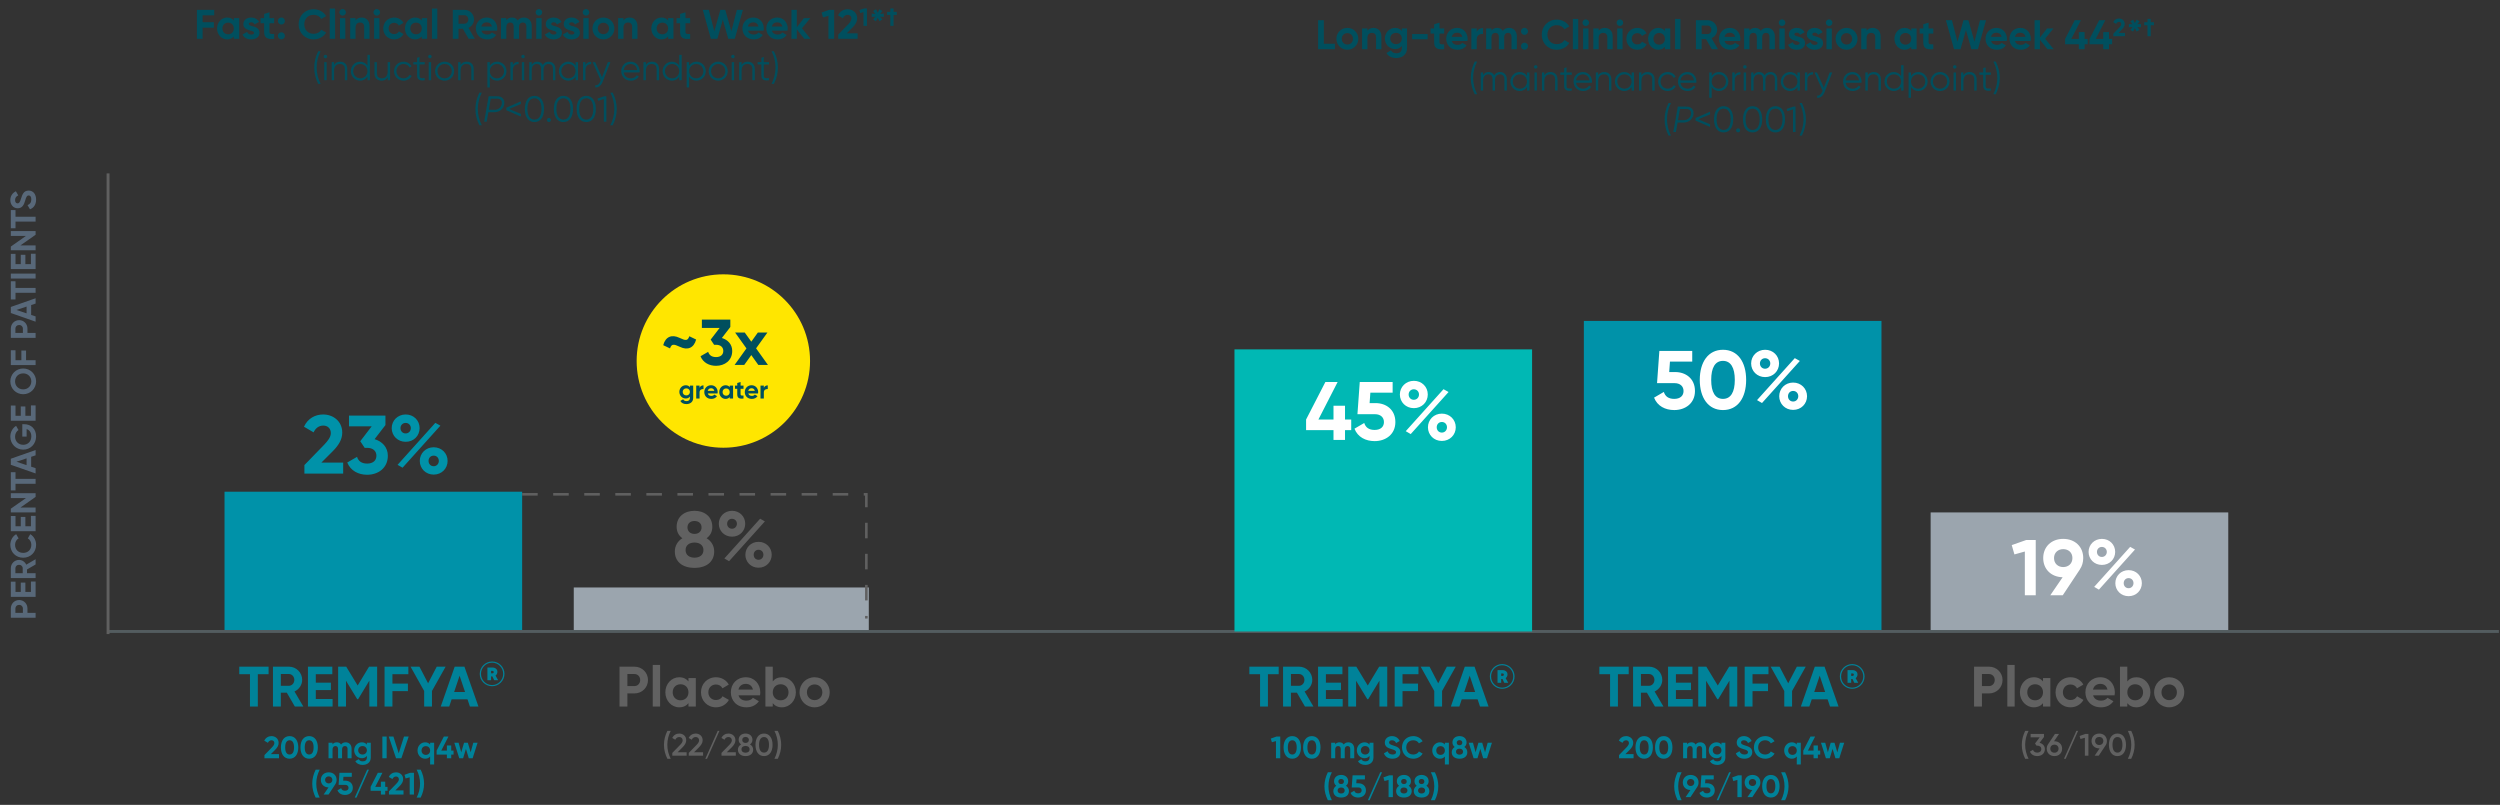 <svg width="966" height="311" viewBox="0 0 966 311" fill="none" xmlns="http://www.w3.org/2000/svg">
<rect x="0" y="0" width="966" height="311" fill="#333333" stroke="none"/>
<path d="M335.703 227H221.703V244H335.703V227Z" fill="#9BA5AE"/>
<path d="M201.758 190H86.758V244H201.758V190Z" fill="#0092A9"/>
<path d="M4.182 235.117C4.182 233.27 5.605 231.847 7.397 231.847C9.189 231.847 10.611 233.27 10.611 235.117V236.8H13.758V238.687H4.182V235.117ZM8.847 235.117C8.847 234.31 8.217 233.722 7.397 233.722C6.562 233.722 5.947 234.31 5.947 235.117V236.8H8.847V235.117ZM11.952 228.731L11.952 224.695H13.758L13.758 230.618H4.182L4.182 224.763H5.988V228.731H8.026V225.105H9.804L9.804 228.731H11.952ZM13.758 218.111L10.434 220.04V221.476H13.758V223.364H4.182L4.182 219.534C4.182 217.769 5.605 216.346 7.356 216.346C8.559 216.346 9.64 217.099 10.146 218.193L13.758 216.073V218.111ZM5.947 221.476H8.778V219.534C8.778 218.822 8.149 218.234 7.356 218.234C6.562 218.234 5.947 218.822 5.947 219.534L5.947 221.476ZM13.949 210.526C13.949 213.426 11.761 215.506 8.97 215.506C6.165 215.506 3.99 213.426 3.99 210.526C3.99 208.775 4.879 207.229 6.247 206.409L7.191 208.037C6.343 208.502 5.823 209.432 5.823 210.526C5.823 212.4 7.123 213.632 8.97 213.632C10.803 213.632 12.102 212.4 12.102 210.526C12.102 209.432 11.583 208.488 10.748 208.037L11.692 206.409C13.06 207.216 13.949 208.762 13.949 210.526ZM11.952 203.361L11.952 199.326H13.758L13.758 205.249H4.182L4.182 199.394H5.988V203.361H8.026V199.736H9.804V203.361H11.952ZM4.182 192.454V190.567H13.758V192.003L7.903 196.107H13.758V197.995H4.182V196.558L10.023 192.454H4.182ZM4.182 182.456H5.988V185.042H13.758V186.93H5.988V189.502H4.182V182.456ZM13.758 175.941L12.034 176.516V180.332L13.758 180.907V182.945L4.182 179.594V177.254L13.758 173.889V175.941ZM10.269 179.731V177.104L6.357 178.417L10.269 179.731ZM8.614 163.909H9.353C12.116 163.909 13.949 165.865 13.949 168.614C13.949 171.61 11.72 173.744 8.983 173.744C6.206 173.744 3.99 171.583 3.99 168.724C3.99 166.904 4.907 165.359 6.22 164.551L7.15 166.166C6.384 166.603 5.823 167.575 5.823 168.738C5.823 170.557 7.164 171.87 8.983 171.87C10.762 171.87 12.102 170.598 12.102 168.601C12.102 167.096 11.377 166.138 10.283 165.81V168.71H8.614L8.614 163.909ZM11.952 160.678V156.642H13.758V162.566H4.182V156.711H5.988V160.678H8.026V157.053H9.804V160.678H11.952ZM13.949 147.364C13.949 150.127 11.761 152.329 8.97 152.329C6.165 152.329 3.99 150.127 3.99 147.364C3.99 144.6 6.165 142.384 8.97 142.384C11.761 142.384 13.949 144.6 13.949 147.364ZM12.102 147.364C12.102 145.626 10.803 144.272 8.97 144.272C7.123 144.272 5.823 145.626 5.823 147.364C5.823 149.101 7.123 150.455 8.97 150.455C10.803 150.455 12.102 149.101 12.102 147.364ZM5.988 135.339V139.169H8.258V135.448H10.064V139.169H13.758V141.057H4.182V135.339H5.988ZM4.182 126.973C4.182 125.126 5.605 123.703 7.397 123.703C9.189 123.703 10.611 125.126 10.611 126.973V128.655H13.758V130.543H4.182V126.973ZM8.847 126.973C8.847 126.166 8.217 125.577 7.397 125.577C6.562 125.577 5.947 126.166 5.947 126.973V128.655H8.847V126.973ZM13.758 117.293L12.034 117.868L12.034 121.685L13.758 122.259V124.298L4.182 120.946V118.607L13.758 115.241V117.293ZM10.269 121.083L10.269 118.456L6.357 119.77L10.269 121.083ZM4.182 108.673H5.988V111.258H13.758V113.146H5.988L5.988 115.718H4.182V108.673ZM4.182 107.619V105.731H13.758V107.619H4.182ZM11.952 102.07V98.035H13.758V103.958H4.182V98.103H5.988L5.988 102.07H8.026L8.026 98.445H9.804V102.07H11.952ZM4.182 91.164L4.182 89.276H13.758V90.712L7.903 94.816H13.758V96.704H4.182L4.182 95.268L10.023 91.164H4.182ZM4.182 81.166H5.988V83.751H13.758V85.639H5.988L5.988 88.211H4.182V81.166ZM13.949 77.109C13.949 79.066 13.005 80.352 11.583 80.871L10.639 79.257C11.528 78.915 12.102 78.245 12.102 77.055C12.102 75.919 11.624 75.522 11.09 75.522C10.379 75.522 10.105 76.165 9.695 77.588C9.271 79.052 8.655 80.475 6.836 80.475C5.03 80.475 3.99 78.97 3.99 77.328C3.99 75.755 4.797 74.551 6.138 73.908L7.055 75.495C6.33 75.837 5.823 76.357 5.823 77.328C5.823 78.122 6.234 78.587 6.781 78.587C7.369 78.587 7.684 78.217 8.122 76.767C8.6 75.249 9.107 73.635 11.063 73.635C12.855 73.635 13.949 75.071 13.949 77.109Z" fill="#586879"/>
<path d="M245.124 257.6C248.094 257.6 250.382 259.888 250.382 262.77C250.382 265.652 248.094 267.94 245.124 267.94H242.418V273H239.382V257.6H245.124ZM245.124 265.102C246.422 265.102 247.368 264.09 247.368 262.77C247.368 261.428 246.422 260.438 245.124 260.438H242.418V265.102H245.124ZM252.226 273V256.94H255.064V273H252.226ZM266.022 262H268.86V273H266.022V271.702C265.23 272.692 264.042 273.308 262.436 273.308C259.51 273.308 257.09 270.778 257.09 267.5C257.09 264.222 259.51 261.692 262.436 261.692C264.042 261.692 265.23 262.308 266.022 263.298V262ZM262.964 270.602C264.724 270.602 266.022 269.348 266.022 267.5C266.022 265.652 264.724 264.398 262.964 264.398C261.226 264.398 259.928 265.652 259.928 267.5C259.928 269.348 261.226 270.602 262.964 270.602ZM276.67 273.308C273.326 273.308 270.862 270.778 270.862 267.5C270.862 264.222 273.326 261.692 276.67 261.692C278.826 261.692 280.696 262.836 281.598 264.53L279.156 265.96C278.716 265.058 277.77 264.486 276.648 264.486C274.954 264.486 273.7 265.74 273.7 267.5C273.7 269.238 274.954 270.492 276.648 270.492C277.792 270.492 278.738 269.942 279.178 269.04L281.642 270.448C280.696 272.164 278.826 273.308 276.67 273.308ZM285.369 268.666C285.765 270.118 286.975 270.734 288.471 270.734C289.571 270.734 290.451 270.272 290.935 269.634L293.223 270.954C292.189 272.45 290.539 273.308 288.427 273.308C284.731 273.308 282.399 270.778 282.399 267.5C282.399 264.222 284.753 261.692 288.207 261.692C291.463 261.692 293.773 264.266 293.773 267.5C293.773 267.918 293.729 268.292 293.663 268.666H285.369ZM285.325 266.466H290.935C290.583 264.882 289.395 264.244 288.207 264.244C286.689 264.244 285.655 265.058 285.325 266.466ZM302.156 261.692C305.104 261.692 307.524 264.222 307.524 267.5C307.524 270.778 305.104 273.308 302.156 273.308C300.55 273.308 299.384 272.714 298.592 271.702V273H295.754V257.6H298.592V263.298C299.384 262.286 300.55 261.692 302.156 261.692ZM301.628 270.602C303.388 270.602 304.686 269.348 304.686 267.5C304.686 265.652 303.388 264.398 301.628 264.398C299.89 264.398 298.592 265.652 298.592 267.5C298.592 269.348 299.89 270.602 301.628 270.602ZM314.761 273.308C311.527 273.308 308.953 270.778 308.953 267.5C308.953 264.222 311.527 261.692 314.761 261.692C317.995 261.692 320.591 264.222 320.591 267.5C320.591 270.778 317.995 273.308 314.761 273.308ZM314.761 270.536C316.455 270.536 317.753 269.282 317.753 267.5C317.753 265.718 316.455 264.464 314.761 264.464C313.089 264.464 311.791 265.718 311.791 267.5C311.791 269.282 313.089 270.536 314.761 270.536Z" fill="#616161"/>
<path d="M121.977 308.2C121.137 306.52 120.657 304.72 120.657 302.8C120.657 300.88 121.137 299.08 121.977 297.4H123.525C122.685 299.08 122.205 300.88 122.205 302.8C122.205 304.72 122.685 306.52 123.525 308.2H121.977ZM130.061 301.348C130.061 301.996 129.881 302.584 129.557 303.052H129.569L126.953 307H125.057L126.929 304.264C125.189 304.228 123.977 303.04 123.977 301.348C123.977 299.632 125.225 298.432 127.013 298.432C128.825 298.432 130.061 299.632 130.061 301.348ZM125.621 301.348C125.621 302.2 126.245 302.716 127.013 302.716C127.805 302.716 128.417 302.2 128.417 301.348C128.417 300.496 127.805 299.992 127.013 299.992C126.245 299.992 125.621 300.508 125.621 301.348ZM133.46 301.66C134.996 301.66 136.328 302.608 136.328 304.408C136.328 306.208 134.912 307.168 133.328 307.168C132.02 307.168 130.88 306.592 130.4 305.368L131.816 304.54C132.02 305.188 132.488 305.548 133.328 305.548C134.192 305.548 134.672 305.092 134.672 304.408C134.672 303.736 134.192 303.268 133.376 303.268H130.832L131.168 298.6H135.932V300.148H132.704L132.596 301.66H133.46ZM137.754 308.2H137.07L141.87 297.4H142.554L137.754 308.2ZM149.747 304.036V305.572H148.847V307H147.179V305.572H143.207V304.036L146.003 298.6H147.779L144.995 304.036H147.179V302.044H148.847V304.036H149.747ZM150.299 307V305.764L153.167 302.812C153.707 302.248 154.127 301.696 154.127 301.132C154.127 300.46 153.671 300.04 153.035 300.04C152.387 300.04 151.907 300.424 151.631 301.024L150.239 300.208C150.779 299.008 151.871 298.432 153.011 298.432C154.451 298.432 155.783 299.392 155.783 301.072C155.783 302.092 155.195 302.968 154.403 303.76L152.759 305.404H155.915V307H150.299ZM158.514 298.6H159.954V307H158.298V300.352L156.714 300.796L156.306 299.38L158.514 298.6ZM162.542 308.2H160.994C161.834 306.52 162.314 304.72 162.314 302.8C162.314 300.88 161.834 299.08 160.994 297.4H162.542C163.382 299.08 163.862 300.88 163.862 302.8C163.862 304.72 163.382 306.52 162.542 308.2Z" fill="#008299"/>
<path d="M257.875 293.2C257.035 291.52 256.555 289.72 256.555 287.8C256.555 285.88 257.035 284.08 257.875 282.4H259.171C258.331 284.08 257.851 285.88 257.851 287.8C257.851 289.72 258.331 291.52 259.171 293.2H257.875ZM259.782 292V290.92L262.71 287.932C263.31 287.332 263.778 286.72 263.778 286.084C263.778 285.244 263.202 284.788 262.482 284.788C261.786 284.788 261.246 285.16 260.922 285.832L259.758 285.148C260.298 283.996 261.354 283.444 262.47 283.444C263.85 283.444 265.158 284.368 265.158 286.036C265.158 287.08 264.534 287.956 263.73 288.772L261.834 290.668H265.314V292H259.782ZM266.134 292V290.92L269.062 287.932C269.662 287.332 270.13 286.72 270.13 286.084C270.13 285.244 269.554 284.788 268.834 284.788C268.138 284.788 267.598 285.16 267.274 285.832L266.11 285.148C266.65 283.996 267.706 283.444 268.822 283.444C270.202 283.444 271.51 284.368 271.51 286.036C271.51 287.08 270.886 287.956 270.082 288.772L268.186 290.668H271.666V292H266.134ZM273.193 293.2H272.533L277.333 282.4H277.993L273.193 293.2ZM278.79 292V290.92L281.718 287.932C282.318 287.332 282.786 286.72 282.786 286.084C282.786 285.244 282.21 284.788 281.49 284.788C280.794 284.788 280.254 285.16 279.93 285.832L278.766 285.148C279.306 283.996 280.362 283.444 281.478 283.444C282.858 283.444 284.166 284.368 284.166 286.036C284.166 287.08 283.542 287.956 282.738 288.772L280.842 290.668H284.322V292H278.79ZM289.787 287.632C290.567 288.064 291.023 288.784 291.023 289.672C291.023 291.232 289.835 292.156 288.083 292.156C286.331 292.156 285.131 291.232 285.131 289.672C285.131 288.796 285.599 288.064 286.367 287.632C285.803 287.26 285.419 286.66 285.419 285.856C285.419 284.236 286.679 283.444 288.083 283.444C289.475 283.444 290.747 284.236 290.747 285.856C290.747 286.66 290.363 287.26 289.787 287.632ZM288.083 284.752C287.375 284.752 286.799 285.136 286.799 285.916C286.799 286.66 287.375 287.08 288.083 287.08C288.779 287.08 289.367 286.66 289.367 285.916C289.367 285.136 288.779 284.752 288.083 284.752ZM288.083 290.848C288.983 290.848 289.643 290.392 289.643 289.54C289.643 288.676 288.983 288.232 288.083 288.232C287.171 288.232 286.511 288.676 286.511 289.54C286.511 290.392 287.171 290.848 288.083 290.848ZM295.218 292.156C293.106 292.156 291.918 290.392 291.918 287.8C291.918 285.208 293.106 283.444 295.218 283.444C297.33 283.444 298.518 285.208 298.518 287.8C298.518 290.392 297.33 292.156 295.218 292.156ZM295.218 290.812C296.466 290.812 297.138 289.732 297.138 287.8C297.138 285.868 296.466 284.788 295.218 284.788C293.982 284.788 293.298 285.868 293.298 287.8C293.298 289.732 293.982 290.812 295.218 290.812ZM300.532 293.2H299.236C300.076 291.52 300.556 289.72 300.556 287.8C300.556 285.88 300.076 284.08 299.236 282.4H300.532C301.372 284.08 301.852 285.88 301.852 287.8C301.852 289.72 301.372 291.52 300.532 293.2Z" fill="#616161"/>
<path d="M103.781 257.6V260.504H99.623V273H96.587V260.504H92.451V257.6H103.781ZM113.924 273L110.822 267.654H108.512V273H105.476V257.6H111.636C114.474 257.6 116.762 259.888 116.762 262.704C116.762 264.64 115.552 266.378 113.792 267.192L117.202 273H113.924ZM108.512 260.438V264.992H111.636C112.78 264.992 113.726 263.98 113.726 262.704C113.726 261.428 112.78 260.438 111.636 260.438H108.512ZM122.026 270.096H128.516V273H118.99V257.6H128.406V260.504H122.026V263.782H127.856V266.642H122.026V270.096ZM145.726 257.6V273H142.712V263.012L138.378 270.162H138.026L133.692 263.034V273H130.656V257.6H133.78L138.202 264.882L142.602 257.6H145.726ZM157.791 260.504H151.631V264.156H157.615V267.06H151.631V273H148.595V257.6H157.791V260.504ZM172.191 257.6L166.911 266.994V273H163.897V266.994L158.639 257.6H162.071L165.415 264.024L168.759 257.6H172.191ZM181.569 273L180.645 270.228H174.507L173.583 273H170.305L175.695 257.6H179.457L184.869 273H181.569ZM175.475 267.39H179.699L177.587 261.098L175.475 267.39ZM190.149 255.602C192.789 255.602 194.927 257.74 194.927 260.38C194.927 263.02 192.789 265.158 190.149 265.158C187.509 265.158 185.37 263.02 185.37 260.38C185.37 257.74 187.509 255.602 190.149 255.602ZM190.149 264.71C192.512 264.71 194.426 262.769 194.426 260.38C194.426 257.991 192.512 256.05 190.149 256.05C187.773 256.05 185.859 257.991 185.859 260.38C185.859 262.769 187.773 264.71 190.149 264.71ZM192.195 259.562C192.195 260.208 191.918 260.71 191.469 261.027L192.472 262.822H190.954L190.254 261.37H189.753V262.822H188.34V257.938H190.307C191.35 257.938 192.195 258.585 192.195 259.562ZM189.753 259.218V260.182H190.188C190.558 260.182 190.782 259.984 190.782 259.707C190.782 259.364 190.558 259.218 190.188 259.218H189.753Z" fill="#008299"/>
<path d="M117.622 183V179.704L125.27 171.832C126.71 170.328 127.83 168.856 127.83 167.352C127.83 165.56 126.614 164.44 124.918 164.44C123.19 164.44 121.91 165.464 121.174 167.064L117.462 164.888C118.902 161.688 121.814 160.152 124.854 160.152C128.694 160.152 132.246 162.712 132.246 167.192C132.246 169.912 130.678 172.248 128.566 174.36L124.182 178.744H132.598V183H117.622ZM144.741 169.688C147.653 170.552 149.861 172.792 149.861 176.088C149.861 180.888 146.085 183.448 141.861 183.448C138.501 183.448 135.461 181.912 134.181 178.712L137.957 176.536C138.501 178.2 139.749 179.128 141.861 179.128C144.165 179.128 145.445 177.912 145.445 176.088C145.445 174.296 144.165 173.048 141.861 173.048H140.901L139.205 170.488L143.621 164.728H134.853V160.6H148.933V164.248L144.741 169.688ZM156.762 170.712C153.658 170.712 151.354 168.376 151.354 165.432C151.354 162.52 153.658 160.152 156.762 160.152C159.834 160.152 162.138 162.456 162.138 165.432C162.138 168.376 159.866 170.712 156.762 170.712ZM153.626 179.608L168.218 163.384L170.17 164.472L155.546 180.728L153.626 179.608ZM156.73 167.48C157.914 167.48 158.746 166.552 158.746 165.432C158.746 164.312 157.914 163.416 156.73 163.416C155.578 163.416 154.746 164.312 154.746 165.432C154.746 166.584 155.578 167.48 156.73 167.48ZM167.578 183.384C164.474 183.384 162.202 181.016 162.202 178.104C162.202 175.192 164.474 172.824 167.578 172.824C170.682 172.824 172.954 175.192 172.954 178.104C172.954 181.016 170.682 183.384 167.578 183.384ZM167.578 180.152C168.762 180.152 169.562 179.192 169.562 178.104C169.562 176.952 168.762 176.056 167.578 176.056C166.394 176.056 165.594 176.952 165.594 178.104C165.594 179.256 166.394 180.152 167.578 180.152Z" fill="#0092A9"/>
<path d="M201.758 191H268.258H334.758V239" stroke="#606060" stroke-dasharray="6 6"/>
<path d="M273.025 207.974C274.903 209.095 275.963 210.943 275.963 213.093C275.963 217.001 273.055 219.424 268.36 219.424C263.635 219.424 260.757 217.001 260.757 213.093C260.757 210.943 261.818 209.095 263.665 207.974C262.332 207.005 261.454 205.551 261.454 203.582C261.454 199.493 264.635 197.373 268.36 197.373C272.086 197.373 275.236 199.493 275.236 203.582C275.236 205.551 274.388 207.005 273.025 207.974ZM268.36 201.311C266.785 201.311 265.634 202.219 265.634 203.794C265.634 205.339 266.785 206.308 268.36 206.308C269.935 206.308 271.086 205.339 271.086 203.794C271.086 202.219 269.935 201.311 268.36 201.311ZM268.36 215.486C270.359 215.486 271.813 214.456 271.813 212.548C271.813 210.67 270.359 209.64 268.36 209.64C266.361 209.64 264.907 210.67 264.907 212.548C264.907 214.456 266.361 215.486 268.36 215.486ZM282.864 207.369C279.926 207.369 277.745 205.157 277.745 202.371C277.745 199.614 279.926 197.373 282.864 197.373C285.772 197.373 287.953 199.554 287.953 202.371C287.953 205.157 285.802 207.369 282.864 207.369ZM279.895 215.789L293.708 200.432L295.555 201.462L281.713 216.849L279.895 215.789ZM282.834 204.309C283.954 204.309 284.742 203.431 284.742 202.371C284.742 201.311 283.954 200.463 282.834 200.463C281.743 200.463 280.956 201.311 280.956 202.371C280.956 203.461 281.743 204.309 282.834 204.309ZM293.102 219.363C290.164 219.363 288.013 217.122 288.013 214.366C288.013 211.609 290.164 209.368 293.102 209.368C296.04 209.368 298.191 211.609 298.191 214.366C298.191 217.122 296.04 219.363 293.102 219.363ZM293.102 216.304C294.223 216.304 294.98 215.395 294.98 214.366C294.98 213.275 294.223 212.427 293.102 212.427C291.981 212.427 291.224 213.275 291.224 214.366C291.224 215.456 291.981 216.304 293.102 216.304Z" fill="#616161"/>
<path d="M102.185 293V291.764L105.053 288.812C105.593 288.248 106.013 287.696 106.013 287.132C106.013 286.46 105.557 286.04 104.921 286.04C104.273 286.04 103.793 286.424 103.517 287.024L102.125 286.208C102.665 285.008 103.757 284.432 104.897 284.432C106.337 284.432 107.669 285.392 107.669 287.072C107.669 288.092 107.081 288.968 106.289 289.76L104.645 291.404H107.801V293H102.185ZM111.899 293.168C109.763 293.168 108.539 291.392 108.539 288.8C108.539 286.208 109.763 284.432 111.899 284.432C114.047 284.432 115.259 286.208 115.259 288.8C115.259 291.392 114.047 293.168 111.899 293.168ZM111.899 291.548C113.027 291.548 113.615 290.576 113.615 288.8C113.615 287.024 113.027 286.04 111.899 286.04C110.771 286.04 110.195 287.024 110.195 288.8C110.195 290.576 110.771 291.548 111.899 291.548ZM119.458 293.168C117.322 293.168 116.098 291.392 116.098 288.8C116.098 286.208 117.322 284.432 119.458 284.432C121.606 284.432 122.818 286.208 122.818 288.8C122.818 291.392 121.606 293.168 119.458 293.168ZM119.458 291.548C120.586 291.548 121.174 290.576 121.174 288.8C121.174 287.024 120.586 286.04 119.458 286.04C118.33 286.04 117.754 287.024 117.754 288.8C117.754 290.576 118.33 291.548 119.458 291.548ZM133.58 286.832C134.948 286.832 135.848 287.804 135.848 289.304V293H134.3V289.412C134.3 288.704 133.94 288.272 133.292 288.272C132.608 288.272 132.176 288.728 132.176 289.628V293H130.628V289.412C130.628 288.704 130.268 288.272 129.62 288.272C128.96 288.272 128.492 288.728 128.492 289.628V293H126.944V287H128.492V287.636C128.828 287.132 129.392 286.832 130.16 286.832C130.904 286.832 131.456 287.144 131.792 287.696C132.164 287.156 132.764 286.832 133.58 286.832ZM141.759 287H143.271V292.712C143.271 294.68 141.723 295.568 140.139 295.568C138.855 295.568 137.823 295.076 137.295 294.104L138.615 293.348C138.867 293.816 139.263 294.188 140.187 294.188C141.159 294.188 141.759 293.66 141.759 292.712V292.064C141.339 292.628 140.691 292.976 139.839 292.976C138.135 292.976 136.851 291.596 136.851 289.904C136.851 288.224 138.135 286.832 139.839 286.832C140.691 286.832 141.339 287.18 141.759 287.744V287ZM140.079 291.548C141.051 291.548 141.759 290.864 141.759 289.904C141.759 288.956 141.051 288.272 140.079 288.272C139.107 288.272 138.399 288.956 138.399 289.904C138.399 290.864 139.107 291.548 140.079 291.548ZM147.747 284.6H149.403V293H147.747V284.6ZM153.034 293L150.214 284.6H152.014L154.066 291.056L156.106 284.6H157.918L155.086 293H153.034ZM166.203 287H167.751V295.4H166.203V292.292C165.771 292.844 165.135 293.168 164.259 293.168C162.651 293.168 161.331 291.788 161.331 290C161.331 288.212 162.651 286.832 164.259 286.832C165.135 286.832 165.771 287.156 166.203 287.708V287ZM164.547 291.692C165.495 291.692 166.203 291.008 166.203 290C166.203 288.992 165.495 288.308 164.547 288.308C163.587 288.308 162.879 288.992 162.879 290C162.879 291.008 163.587 291.692 164.547 291.692ZM175.251 290.036V291.572H174.351V293H172.683V291.572H168.711V290.036L171.507 284.6H173.283L170.499 290.036H172.683V288.044H174.351V290.036H175.251ZM182.884 287H184.528L182.62 293H181.144L180.04 289.364L178.936 293H177.46L175.552 287H177.196L178.216 290.684L179.308 287H180.772L181.864 290.696L182.884 287Z" fill="#008299"/>
<path d="M861 198H746V244H861V198Z" fill="#9BA5AE"/>
<path d="M782.948 208.65H786.608V230H782.399V213.103L778.373 214.231L777.336 210.632L782.948 208.65ZM804.96 215.634C804.96 217.281 804.502 218.776 803.679 219.965H803.709L797.06 230H792.241L796.999 223.046C792.577 222.954 789.496 219.935 789.496 215.634C789.496 211.273 792.668 208.223 797.213 208.223C801.818 208.223 804.96 211.273 804.96 215.634ZM793.675 215.634C793.675 217.8 795.261 219.111 797.213 219.111C799.226 219.111 800.781 217.8 800.781 215.634C800.781 213.469 799.226 212.188 797.213 212.188C795.261 212.188 793.675 213.499 793.675 215.634ZM812.18 218.288C809.222 218.288 807.026 216.061 807.026 213.255C807.026 210.48 809.222 208.223 812.18 208.223C815.108 208.223 817.304 210.419 817.304 213.255C817.304 216.061 815.139 218.288 812.18 218.288ZM809.191 226.767L823.099 211.303L824.96 212.34L811.021 227.834L809.191 226.767ZM812.15 215.207C813.278 215.207 814.071 214.323 814.071 213.255C814.071 212.188 813.278 211.334 812.15 211.334C811.052 211.334 810.259 212.188 810.259 213.255C810.259 214.353 811.052 215.207 812.15 215.207ZM822.489 230.366C819.531 230.366 817.365 228.109 817.365 225.333C817.365 222.558 819.531 220.301 822.489 220.301C825.448 220.301 827.613 222.558 827.613 225.333C827.613 228.109 825.448 230.366 822.489 230.366ZM822.489 227.285C823.618 227.285 824.38 226.37 824.38 225.333C824.38 224.235 823.618 223.381 822.489 223.381C821.361 223.381 820.598 224.235 820.598 225.333C820.598 226.431 821.361 227.285 822.489 227.285Z" fill="white"/>
<path d="M768.525 257.6C771.495 257.6 773.783 259.888 773.783 262.77C773.783 265.652 771.495 267.94 768.525 267.94H765.819V273H762.783V257.6H768.525ZM768.525 265.102C769.823 265.102 770.769 264.09 770.769 262.77C770.769 261.428 769.823 260.438 768.525 260.438H765.819V265.102H768.525ZM775.627 273V256.94H778.465V273H775.627ZM789.423 262H792.261V273H789.423V271.702C788.631 272.692 787.443 273.308 785.837 273.308C782.911 273.308 780.491 270.778 780.491 267.5C780.491 264.222 782.911 261.692 785.837 261.692C787.443 261.692 788.631 262.308 789.423 263.298V262ZM786.365 270.602C788.125 270.602 789.423 269.348 789.423 267.5C789.423 265.652 788.125 264.398 786.365 264.398C784.627 264.398 783.329 265.652 783.329 267.5C783.329 269.348 784.627 270.602 786.365 270.602ZM800.07 273.308C796.726 273.308 794.262 270.778 794.262 267.5C794.262 264.222 796.726 261.692 800.07 261.692C802.226 261.692 804.096 262.836 804.998 264.53L802.556 265.96C802.116 265.058 801.17 264.486 800.048 264.486C798.354 264.486 797.1 265.74 797.1 267.5C797.1 269.238 798.354 270.492 800.048 270.492C801.192 270.492 802.138 269.942 802.578 269.04L805.042 270.448C804.096 272.164 802.226 273.308 800.07 273.308ZM808.77 268.666C809.166 270.118 810.376 270.734 811.872 270.734C812.972 270.734 813.852 270.272 814.336 269.634L816.624 270.954C815.59 272.45 813.94 273.308 811.828 273.308C808.132 273.308 805.8 270.778 805.8 267.5C805.8 264.222 808.154 261.692 811.608 261.692C814.864 261.692 817.174 264.266 817.174 267.5C817.174 267.918 817.13 268.292 817.064 268.666H808.77ZM808.726 266.466H814.336C813.984 264.882 812.796 264.244 811.608 264.244C810.09 264.244 809.056 265.058 808.726 266.466ZM825.557 261.692C828.505 261.692 830.925 264.222 830.925 267.5C830.925 270.778 828.505 273.308 825.557 273.308C823.951 273.308 822.785 272.714 821.993 271.702V273H819.155V257.6H821.993V263.298C822.785 262.286 823.951 261.692 825.557 261.692ZM825.029 270.602C826.789 270.602 828.087 269.348 828.087 267.5C828.087 265.652 826.789 264.398 825.029 264.398C823.291 264.398 821.993 265.652 821.993 267.5C821.993 269.348 823.291 270.602 825.029 270.602ZM838.162 273.308C834.928 273.308 832.354 270.778 832.354 267.5C832.354 264.222 834.928 261.692 838.162 261.692C841.396 261.692 843.992 264.222 843.992 267.5C843.992 270.778 841.396 273.308 838.162 273.308ZM838.162 270.536C839.856 270.536 841.154 269.282 841.154 267.5C841.154 265.718 839.856 264.464 838.162 264.464C836.49 264.464 835.192 265.718 835.192 267.5C835.192 269.282 836.49 270.536 838.162 270.536Z" fill="#616161"/>
<path d="M782.543 293.2C781.703 291.52 781.223 289.72 781.223 287.8C781.223 285.88 781.703 284.08 782.543 282.4H783.839C782.999 284.08 782.519 285.88 782.519 287.8C782.519 289.72 782.999 291.52 783.839 293.2H782.543ZM788.086 287.032C789.238 287.308 790.138 288.148 790.138 289.456C790.138 291.22 788.746 292.156 787.198 292.156C785.962 292.156 784.846 291.592 784.378 290.416L785.554 289.732C785.794 290.44 786.358 290.812 787.198 290.812C788.146 290.812 788.758 290.296 788.758 289.456C788.758 288.616 788.146 288.112 787.198 288.112H786.886L786.334 287.284L788.146 284.896H784.63V283.6H789.79V284.776L788.086 287.032ZM793.835 286.42C795.575 286.42 796.799 287.596 796.799 289.288C796.799 290.98 795.575 292.156 793.835 292.156C792.083 292.156 790.859 290.98 790.859 289.288C790.859 288.64 791.039 288.064 791.363 287.596L794.027 283.6H795.599L793.679 286.42H793.835ZM793.835 290.848C794.747 290.848 795.419 290.236 795.419 289.288C795.419 288.328 794.747 287.728 793.835 287.728C792.911 287.728 792.239 288.328 792.239 289.288C792.239 290.248 792.911 290.848 793.835 290.848ZM798.178 293.2H797.518L802.318 282.4H802.978L798.178 293.2ZM805.767 283.6H806.967V292H805.587V285.076L803.895 285.556L803.559 284.38L805.767 283.6ZM814.108 286.312C814.108 286.96 813.928 287.536 813.604 288.004L810.952 292H809.368L811.288 289.18H811.144C809.404 289.18 808.168 288.004 808.168 286.312C808.168 284.62 809.404 283.444 811.144 283.444C812.884 283.444 814.108 284.62 814.108 286.312ZM809.548 286.312C809.548 287.26 810.232 287.872 811.144 287.872C812.056 287.872 812.728 287.272 812.728 286.312C812.728 285.352 812.056 284.752 811.144 284.752C810.232 284.752 809.548 285.352 809.548 286.312ZM818.187 292.156C816.075 292.156 814.887 290.392 814.887 287.8C814.887 285.208 816.075 283.444 818.187 283.444C820.299 283.444 821.487 285.208 821.487 287.8C821.487 290.392 820.299 292.156 818.187 292.156ZM818.187 290.812C819.435 290.812 820.107 289.732 820.107 287.8C820.107 285.868 819.435 284.788 818.187 284.788C816.951 284.788 816.267 285.868 816.267 287.8C816.267 289.732 816.951 290.812 818.187 290.812ZM823.501 293.2H822.205C823.045 291.52 823.525 289.72 823.525 287.8C823.525 285.88 823.045 284.08 822.205 282.4H823.501C824.341 284.08 824.821 285.88 824.821 287.8C824.821 289.72 824.341 291.52 823.501 293.2Z" fill="#616161"/>
<path d="M629.327 257.6V260.504H625.169V273H622.133V260.504H617.997V257.6H629.327ZM639.47 273L636.368 267.654H634.058V273H631.022V257.6H637.182C640.02 257.6 642.308 259.888 642.308 262.704C642.308 264.64 641.098 266.378 639.338 267.192L642.748 273H639.47ZM634.058 260.438V264.992H637.182C638.326 264.992 639.272 263.98 639.272 262.704C639.272 261.428 638.326 260.438 637.182 260.438H634.058ZM647.571 270.096H654.061V273H644.535V257.6H653.951V260.504H647.571V263.782H653.401V266.642H647.571V270.096ZM671.271 257.6V273H668.257V263.012L663.923 270.162H663.571L659.237 263.034V273H656.201V257.6H659.325L663.747 264.882L668.147 257.6H671.271ZM683.337 260.504H677.177V264.156H683.161V267.06H677.177V273H674.141V257.6H683.337V260.504ZM697.737 257.6L692.457 266.994V273H689.443V266.994L684.185 257.6H687.617L690.961 264.024L694.305 257.6H697.737ZM707.115 273L706.191 270.228H700.053L699.129 273H695.851L701.241 257.6H705.003L710.415 273H707.115ZM701.021 267.39H705.245L703.133 261.098L701.021 267.39ZM715.694 256.602C718.334 256.602 720.473 258.74 720.473 261.38C720.473 264.02 718.334 266.158 715.694 266.158C713.054 266.158 710.916 264.02 710.916 261.38C710.916 258.74 713.054 256.602 715.694 256.602ZM715.694 265.71C718.057 265.71 719.971 263.769 719.971 261.38C719.971 258.991 718.057 257.05 715.694 257.05C713.318 257.05 711.404 258.991 711.404 261.38C711.404 263.769 713.318 265.71 715.694 265.71ZM717.74 260.562C717.74 261.208 717.463 261.71 717.014 262.027L718.017 263.822H716.499L715.8 262.37H715.298V263.822H713.886V258.938H715.853C716.895 258.938 717.74 259.585 717.74 260.562ZM715.298 260.218V261.182H715.734C716.103 261.182 716.328 260.984 716.328 260.707C716.328 260.364 716.103 260.218 715.734 260.218H715.298Z" fill="#008299"/>
<path d="M727 124H612V244H727V124Z" fill="#0092A9"/>
<path d="M647.288 143.76C651.384 143.76 654.936 146.288 654.936 151.088C654.936 155.888 651.16 158.448 646.936 158.448C643.448 158.448 640.408 156.912 639.128 153.648L642.904 151.44C643.448 153.168 644.696 154.128 646.936 154.128C649.24 154.128 650.52 152.912 650.52 151.088C650.52 149.296 649.24 148.048 647.064 148.048H640.28L641.176 135.6H653.88V139.728H645.272L644.984 143.76H647.288ZM665.752 158.448C660.056 158.448 656.792 153.712 656.792 146.8C656.792 139.888 660.056 135.152 665.752 135.152C671.48 135.152 674.712 139.888 674.712 146.8C674.712 153.712 671.48 158.448 665.752 158.448ZM665.752 154.128C668.76 154.128 670.328 151.536 670.328 146.8C670.328 142.064 668.76 139.44 665.752 139.44C662.744 139.44 661.208 142.064 661.208 146.8C661.208 151.536 662.744 154.128 665.752 154.128ZM682.051 145.712C678.947 145.712 676.643 143.376 676.643 140.432C676.643 137.52 678.947 135.152 682.051 135.152C685.123 135.152 687.427 137.456 687.427 140.432C687.427 143.376 685.155 145.712 682.051 145.712ZM678.915 154.608L693.507 138.384L695.459 139.472L680.835 155.728L678.915 154.608ZM682.019 142.48C683.203 142.48 684.035 141.552 684.035 140.432C684.035 139.312 683.203 138.416 682.019 138.416C680.867 138.416 680.035 139.312 680.035 140.432C680.035 141.584 680.867 142.48 682.019 142.48ZM692.867 158.384C689.763 158.384 687.491 156.016 687.491 153.104C687.491 150.192 689.763 147.824 692.867 147.824C695.971 147.824 698.243 150.192 698.243 153.104C698.243 156.016 695.971 158.384 692.867 158.384ZM692.867 155.152C694.051 155.152 694.851 154.192 694.851 153.104C694.851 151.952 694.051 151.056 692.867 151.056C691.683 151.056 690.883 151.952 690.883 153.104C690.883 154.256 691.683 155.152 692.867 155.152Z" fill="white"/>
<path d="M625.595 293V291.764L628.463 288.812C629.003 288.248 629.423 287.696 629.423 287.132C629.423 286.46 628.967 286.04 628.331 286.04C627.683 286.04 627.203 286.424 626.927 287.024L625.535 286.208C626.075 285.008 627.167 284.432 628.307 284.432C629.747 284.432 631.079 285.392 631.079 287.072C631.079 288.092 630.491 288.968 629.699 289.76L628.055 291.404H631.211V293H625.595ZM635.309 293.168C633.173 293.168 631.949 291.392 631.949 288.8C631.949 286.208 633.173 284.432 635.309 284.432C637.457 284.432 638.669 286.208 638.669 288.8C638.669 291.392 637.457 293.168 635.309 293.168ZM635.309 291.548C636.437 291.548 637.025 290.576 637.025 288.8C637.025 287.024 636.437 286.04 635.309 286.04C634.181 286.04 633.605 287.024 633.605 288.8C633.605 290.576 634.181 291.548 635.309 291.548ZM642.868 293.168C640.732 293.168 639.508 291.392 639.508 288.8C639.508 286.208 640.732 284.432 642.868 284.432C645.016 284.432 646.228 286.208 646.228 288.8C646.228 291.392 645.016 293.168 642.868 293.168ZM642.868 291.548C643.996 291.548 644.584 290.576 644.584 288.8C644.584 287.024 643.996 286.04 642.868 286.04C641.74 286.04 641.164 287.024 641.164 288.8C641.164 290.576 641.74 291.548 642.868 291.548ZM656.99 286.832C658.358 286.832 659.258 287.804 659.258 289.304V293H657.71V289.412C657.71 288.704 657.35 288.272 656.702 288.272C656.018 288.272 655.586 288.728 655.586 289.628V293H654.038V289.412C654.038 288.704 653.678 288.272 653.03 288.272C652.37 288.272 651.902 288.728 651.902 289.628V293H650.354V287H651.902V287.636C652.238 287.132 652.802 286.832 653.57 286.832C654.314 286.832 654.866 287.144 655.202 287.696C655.574 287.156 656.174 286.832 656.99 286.832ZM665.169 287H666.681V292.712C666.681 294.68 665.133 295.568 663.549 295.568C662.265 295.568 661.233 295.076 660.705 294.104L662.025 293.348C662.277 293.816 662.673 294.188 663.597 294.188C664.569 294.188 665.169 293.66 665.169 292.712V292.064C664.749 292.628 664.101 292.976 663.249 292.976C661.545 292.976 660.261 291.596 660.261 289.904C660.261 288.224 661.545 286.832 663.249 286.832C664.101 286.832 664.749 287.18 665.169 287.744V287ZM663.489 291.548C664.461 291.548 665.169 290.864 665.169 289.904C665.169 288.956 664.461 288.272 663.489 288.272C662.517 288.272 661.809 288.956 661.809 289.904C661.809 290.864 662.517 291.548 663.489 291.548ZM674.025 293.168C672.309 293.168 671.181 292.34 670.725 291.092L672.141 290.264C672.441 291.044 673.029 291.548 674.073 291.548C675.069 291.548 675.417 291.128 675.417 290.66C675.417 290.036 674.853 289.796 673.605 289.436C672.321 289.064 671.073 288.524 671.073 286.928C671.073 285.344 672.393 284.432 673.833 284.432C675.213 284.432 676.269 285.14 676.833 286.316L675.441 287.12C675.141 286.484 674.685 286.04 673.833 286.04C673.137 286.04 672.729 286.4 672.729 286.88C672.729 287.396 673.053 287.672 674.325 288.056C675.657 288.476 677.073 288.92 677.073 290.636C677.073 292.208 675.813 293.168 674.025 293.168ZM682.078 293.168C679.534 293.168 677.71 291.248 677.71 288.8C677.71 286.34 679.534 284.432 682.078 284.432C683.614 284.432 684.97 285.212 685.69 286.412L684.262 287.24C683.854 286.496 683.038 286.04 682.078 286.04C680.434 286.04 679.354 287.18 679.354 288.8C679.354 290.408 680.434 291.548 682.078 291.548C683.038 291.548 683.866 291.092 684.262 290.36L685.69 291.188C684.982 292.388 683.626 293.168 682.078 293.168ZM694.277 287H695.825V295.4H694.277V292.292C693.845 292.844 693.209 293.168 692.333 293.168C690.725 293.168 689.405 291.788 689.405 290C689.405 288.212 690.725 286.832 692.333 286.832C693.209 286.832 693.845 287.156 694.277 287.708V287ZM692.621 291.692C693.569 291.692 694.277 291.008 694.277 290C694.277 288.992 693.569 288.308 692.621 288.308C691.661 288.308 690.953 288.992 690.953 290C690.953 291.008 691.661 291.692 692.621 291.692ZM703.325 290.036V291.572H702.425V293H700.757V291.572H696.785V290.036L699.581 284.6H701.357L698.573 290.036H700.757V288.044H702.425V290.036H703.325ZM710.958 287H712.602L710.694 293H709.218L708.114 289.364L707.01 293H705.534L703.626 287H705.27L706.29 290.684L707.382 287H708.846L709.938 290.696L710.958 287Z" fill="#008299"/>
<path d="M648.233 309.2C647.393 307.52 646.913 305.72 646.913 303.8C646.913 301.88 647.393 300.08 648.233 298.4H649.781C648.941 300.08 648.461 301.88 648.461 303.8C648.461 305.72 648.941 307.52 649.781 309.2H648.233ZM656.317 302.348C656.317 302.996 656.137 303.584 655.813 304.052H655.825L653.209 308H651.313L653.185 305.264C651.445 305.228 650.233 304.04 650.233 302.348C650.233 300.632 651.481 299.432 653.269 299.432C655.081 299.432 656.317 300.632 656.317 302.348ZM651.877 302.348C651.877 303.2 652.501 303.716 653.269 303.716C654.061 303.716 654.673 303.2 654.673 302.348C654.673 301.496 654.061 300.992 653.269 300.992C652.501 300.992 651.877 301.508 651.877 302.348ZM659.715 302.66C661.251 302.66 662.583 303.608 662.583 305.408C662.583 307.208 661.167 308.168 659.583 308.168C658.275 308.168 657.135 307.592 656.655 306.368L658.071 305.54C658.275 306.188 658.743 306.548 659.583 306.548C660.447 306.548 660.927 306.092 660.927 305.408C660.927 304.736 660.447 304.268 659.631 304.268H657.087L657.423 299.6H662.187V301.148H658.959L658.851 302.66H659.715ZM664.01 309.2H663.326L668.126 298.4H668.81L664.01 309.2ZM671.551 299.6H672.991V308H671.335V301.352L669.751 301.796L669.343 300.38L671.551 299.6ZM680.212 302.348C680.212 302.996 680.032 303.584 679.708 304.052H679.72L677.104 308H675.208L677.08 305.264C675.34 305.228 674.128 304.04 674.128 302.348C674.128 300.632 675.376 299.432 677.164 299.432C678.976 299.432 680.212 300.632 680.212 302.348ZM675.772 302.348C675.772 303.2 676.396 303.716 677.164 303.716C677.956 303.716 678.568 303.2 678.568 302.348C678.568 301.496 677.956 300.992 677.164 300.992C676.396 300.992 675.772 301.508 675.772 302.348ZM684.264 308.168C682.128 308.168 680.904 306.392 680.904 303.8C680.904 301.208 682.128 299.432 684.264 299.432C686.412 299.432 687.624 301.208 687.624 303.8C687.624 306.392 686.412 308.168 684.264 308.168ZM684.264 306.548C685.392 306.548 685.98 305.576 685.98 303.8C685.98 302.024 685.392 301.04 684.264 301.04C683.136 301.04 682.56 302.024 682.56 303.8C682.56 305.576 683.136 306.548 684.264 306.548ZM689.771 309.2H688.223C689.063 307.52 689.543 305.72 689.543 303.8C689.543 301.88 689.063 300.08 688.223 298.4H689.771C690.611 300.08 691.091 301.88 691.091 303.8C691.091 305.72 690.611 307.52 689.771 309.2Z" fill="#008299"/>
<path d="M965.571 244L41.758 244" stroke="#535C5F" stroke-width="1.12" stroke-miterlimit="10"/>
<path d="M41.758 245L41.758 67" stroke="#606060" stroke-width="1.12"/>
<path d="M82.773 5.912H78.293V8.568H82.645V10.68H78.293V15H76.085V3.8H82.773V5.912ZM90.366 7H92.43V15H90.366V14.056C89.79 14.776 88.926 15.224 87.758 15.224C85.63 15.224 83.87 13.384 83.87 11C83.87 8.616 85.63 6.776 87.758 6.776C88.926 6.776 89.79 7.224 90.366 7.944V7ZM88.142 13.256C89.422 13.256 90.366 12.344 90.366 11C90.366 9.656 89.422 8.744 88.142 8.744C86.878 8.744 85.934 9.656 85.934 11C85.934 12.344 86.878 13.256 88.142 13.256ZM96.143 9.272C96.143 10.456 100.271 9.72 100.271 12.664C100.271 14.392 98.767 15.224 97.055 15.224C95.455 15.224 94.271 14.552 93.695 13.32L95.487 12.312C95.711 12.968 96.255 13.352 97.055 13.352C97.711 13.352 98.159 13.128 98.159 12.664C98.159 11.496 94.031 12.136 94.031 9.32C94.031 7.688 95.423 6.776 97.071 6.776C98.367 6.776 99.487 7.368 100.111 8.472L98.351 9.432C98.111 8.92 97.663 8.616 97.071 8.616C96.559 8.616 96.143 8.84 96.143 9.272ZM105.94 8.984H104.132V12.312C104.132 13.176 104.756 13.192 105.94 13.128V15C103.044 15.32 102.068 14.472 102.068 12.312V8.984H100.676V7H102.068V5.384L104.132 4.76V7H105.94V8.984ZM108.72 9.48C107.968 9.48 107.36 8.872 107.36 8.12C107.36 7.368 107.968 6.76 108.72 6.76C109.472 6.76 110.08 7.368 110.08 8.12C110.08 8.872 109.472 9.48 108.72 9.48ZM108.72 15.208C107.968 15.208 107.36 14.6 107.36 13.848C107.36 13.096 107.968 12.488 108.72 12.488C109.472 12.488 110.08 13.096 110.08 13.848C110.08 14.6 109.472 15.208 108.72 15.208ZM121.21 15.224C117.818 15.224 115.386 12.664 115.386 9.4C115.386 6.12 117.818 3.576 121.21 3.576C123.258 3.576 125.066 4.616 126.026 6.216L124.122 7.32C123.578 6.328 122.49 5.72 121.21 5.72C119.018 5.72 117.578 7.24 117.578 9.4C117.578 11.544 119.018 13.064 121.21 13.064C122.49 13.064 123.594 12.456 124.122 11.48L126.026 12.584C125.082 14.184 123.274 15.224 121.21 15.224ZM127.411 15V3.32H129.475V15H127.411ZM132.388 6.04C131.7 6.04 131.124 5.464 131.124 4.776C131.124 4.088 131.7 3.496 132.388 3.496C133.092 3.496 133.668 4.088 133.668 4.776C133.668 5.464 133.092 6.04 132.388 6.04ZM131.364 15V7H133.428V15H131.364ZM139.765 6.776C141.461 6.776 142.789 7.96 142.789 10.088V15H140.725V10.344C140.725 9.256 140.069 8.696 139.141 8.696C138.133 8.696 137.381 9.288 137.381 10.68V15H135.317V7H137.381V7.896C137.861 7.176 138.693 6.776 139.765 6.776ZM145.576 6.04C144.888 6.04 144.312 5.464 144.312 4.776C144.312 4.088 144.888 3.496 145.576 3.496C146.28 3.496 146.856 4.088 146.856 4.776C146.856 5.464 146.28 6.04 145.576 6.04ZM144.552 15V7H146.616V15H144.552ZM152.313 15.224C149.881 15.224 148.089 13.384 148.089 11C148.089 8.616 149.881 6.776 152.313 6.776C153.881 6.776 155.241 7.608 155.897 8.84L154.121 9.88C153.801 9.224 153.113 8.808 152.297 8.808C151.065 8.808 150.153 9.72 150.153 11C150.153 12.264 151.065 13.176 152.297 13.176C153.129 13.176 153.817 12.776 154.137 12.12L155.929 13.144C155.241 14.392 153.881 15.224 152.313 15.224ZM162.975 7H165.039V15H162.975V14.056C162.399 14.776 161.535 15.224 160.367 15.224C158.239 15.224 156.479 13.384 156.479 11C156.479 8.616 158.239 6.776 160.367 6.776C161.535 6.776 162.399 7.224 162.975 7.944V7ZM160.751 13.256C162.031 13.256 162.975 12.344 162.975 11C162.975 9.656 162.031 8.744 160.751 8.744C159.487 8.744 158.543 9.656 158.543 11C158.543 12.344 159.487 13.256 160.751 13.256ZM166.911 15V3.32H168.975V15H166.911ZM181.104 15L178.848 11.112H177.168V15H174.96V3.8H179.44C181.504 3.8 183.168 5.464 183.168 7.512C183.168 8.92 182.288 10.184 181.008 10.776L183.488 15H181.104ZM177.168 5.864V9.176H179.44C180.272 9.176 180.96 8.44 180.96 7.512C180.96 6.584 180.272 5.864 179.44 5.864H177.168ZM186.03 11.848C186.318 12.904 187.198 13.352 188.286 13.352C189.086 13.352 189.726 13.016 190.078 12.552L191.742 13.512C190.99 14.6 189.79 15.224 188.254 15.224C185.566 15.224 183.87 13.384 183.87 11C183.87 8.616 185.582 6.776 188.094 6.776C190.462 6.776 192.142 8.648 192.142 11C192.142 11.304 192.11 11.576 192.062 11.848H186.03ZM185.998 10.248H190.078C189.822 9.096 188.958 8.632 188.094 8.632C186.99 8.632 186.238 9.224 185.998 10.248ZM202.431 6.776C204.255 6.776 205.455 8.072 205.455 10.072V15H203.391V10.216C203.391 9.272 202.911 8.696 202.047 8.696C201.135 8.696 200.559 9.304 200.559 10.504V15H198.495V10.216C198.495 9.272 198.015 8.696 197.151 8.696C196.271 8.696 195.647 9.304 195.647 10.504V15H193.583V7H195.647V7.848C196.095 7.176 196.847 6.776 197.871 6.776C198.863 6.776 199.599 7.192 200.047 7.928C200.543 7.208 201.343 6.776 202.431 6.776ZM208.232 6.04C207.544 6.04 206.968 5.464 206.968 4.776C206.968 4.088 207.544 3.496 208.232 3.496C208.936 3.496 209.512 4.088 209.512 4.776C209.512 5.464 208.936 6.04 208.232 6.04ZM207.208 15V7H209.272V15H207.208ZM213.002 9.272C213.002 10.456 217.13 9.72 217.13 12.664C217.13 14.392 215.626 15.224 213.914 15.224C212.314 15.224 211.13 14.552 210.554 13.32L212.346 12.312C212.57 12.968 213.114 13.352 213.914 13.352C214.57 13.352 215.018 13.128 215.018 12.664C215.018 11.496 210.89 12.136 210.89 9.32C210.89 7.688 212.282 6.776 213.93 6.776C215.226 6.776 216.346 7.368 216.97 8.472L215.21 9.432C214.97 8.92 214.522 8.616 213.93 8.616C213.418 8.616 213.002 8.84 213.002 9.272ZM219.94 9.272C219.94 10.456 224.068 9.72 224.068 12.664C224.068 14.392 222.564 15.224 220.852 15.224C219.252 15.224 218.068 14.552 217.492 13.32L219.284 12.312C219.508 12.968 220.052 13.352 220.852 13.352C221.508 13.352 221.956 13.128 221.956 12.664C221.956 11.496 217.828 12.136 217.828 9.32C217.828 7.688 219.22 6.776 220.868 6.776C222.164 6.776 223.284 7.368 223.908 8.472L222.148 9.432C221.908 8.92 221.46 8.616 220.868 8.616C220.356 8.616 219.94 8.84 219.94 9.272ZM226.419 6.04C225.731 6.04 225.155 5.464 225.155 4.776C225.155 4.088 225.731 3.496 226.419 3.496C227.123 3.496 227.699 4.088 227.699 4.776C227.699 5.464 227.123 6.04 226.419 6.04ZM225.395 15V7H227.459V15H225.395ZM233.156 15.224C230.804 15.224 228.932 13.384 228.932 11C228.932 8.616 230.804 6.776 233.156 6.776C235.508 6.776 237.396 8.616 237.396 11C237.396 13.384 235.508 15.224 233.156 15.224ZM233.156 13.208C234.388 13.208 235.332 12.296 235.332 11C235.332 9.704 234.388 8.792 233.156 8.792C231.94 8.792 230.996 9.704 230.996 11C230.996 12.296 231.94 13.208 233.156 13.208ZM243.296 6.776C244.992 6.776 246.32 7.96 246.32 10.088V15H244.256V10.344C244.256 9.256 243.6 8.696 242.672 8.696C241.664 8.696 240.912 9.288 240.912 10.68V15H238.848V7H240.912V7.896C241.392 7.176 242.224 6.776 243.296 6.776ZM258.163 7H260.227V15H258.163V14.056C257.587 14.776 256.723 15.224 255.555 15.224C253.427 15.224 251.667 13.384 251.667 11C251.667 8.616 253.427 6.776 255.555 6.776C256.723 6.776 257.587 7.224 258.163 7.944V7ZM255.939 13.256C257.219 13.256 258.163 12.344 258.163 11C258.163 9.656 257.219 8.744 255.939 8.744C254.675 8.744 253.731 9.656 253.731 11C253.731 12.344 254.675 13.256 255.939 13.256ZM266.674 8.984H264.866V12.312C264.866 13.176 265.49 13.192 266.674 13.128V15C263.778 15.32 262.802 14.472 262.802 12.312V8.984H261.41V7H262.802V5.384L264.866 4.76V7H266.674V8.984ZM274.687 15L271.551 3.8H273.871L276.015 12.104L278.351 3.8H280.239L282.591 12.104L284.735 3.8H287.055L283.919 15H281.407L279.295 7.608L277.199 15H274.687ZM289.03 11.848C289.318 12.904 290.198 13.352 291.286 13.352C292.086 13.352 292.726 13.016 293.078 12.552L294.742 13.512C293.99 14.6 292.79 15.224 291.254 15.224C288.566 15.224 286.87 13.384 286.87 11C286.87 8.616 288.582 6.776 291.094 6.776C293.462 6.776 295.142 8.648 295.142 11C295.142 11.304 295.11 11.576 295.062 11.848H289.03ZM288.998 10.248H293.078C292.822 9.096 291.958 8.632 291.094 8.632C289.99 8.632 289.238 9.224 288.998 10.248ZM298.264 11.848C298.552 12.904 299.432 13.352 300.52 13.352C301.32 13.352 301.96 13.016 302.312 12.552L303.976 13.512C303.224 14.6 302.024 15.224 300.488 15.224C297.8 15.224 296.104 13.384 296.104 11C296.104 8.616 297.816 6.776 300.328 6.776C302.696 6.776 304.376 8.648 304.376 11C304.376 11.304 304.344 11.576 304.296 11.848H298.264ZM298.232 10.248H302.312C302.056 9.096 301.192 8.632 300.328 8.632C299.224 8.632 298.472 9.224 298.232 10.248ZM313.193 15H310.793L307.881 11.368V15H305.817V3.8H307.881V10.52L310.633 7H313.097L309.881 10.952L313.193 15ZM320.399 3.8H322.319V15H320.111V6.136L317.999 6.728L317.455 4.84L320.399 3.8ZM323.899 15V13.352L327.723 9.416C328.443 8.664 329.003 7.928 329.003 7.176C329.003 6.28 328.395 5.72 327.547 5.72C326.683 5.72 326.043 6.232 325.675 7.032L323.819 5.944C324.539 4.344 325.995 3.576 327.515 3.576C329.435 3.576 331.211 4.856 331.211 7.096C331.211 8.456 330.427 9.624 329.371 10.68L327.179 12.872H331.387V15H323.899ZM333.839 3.28H334.991V10H333.666V4.682L332.399 5.037L332.073 3.904L333.839 3.28ZM341.503 5.256V6.536L340.047 6.424L340.927 7.544L339.839 8.216L339.151 6.872L338.463 8.216L337.391 7.544L338.255 6.424L336.815 6.536V5.256L338.255 5.384L337.391 4.248L338.463 3.576L339.151 4.92L339.839 3.576L340.927 4.248L340.047 5.384L341.503 5.256ZM346.518 4.576V5.766H345.27V10H344.032V5.766H342.774V4.576H344.032V3.28H345.27V4.576H346.518ZM122.961 32.4C121.981 30.44 121.421 28.34 121.421 26.1C121.421 23.86 121.981 21.76 122.961 19.8H123.885C122.905 21.76 122.345 23.86 122.345 26.1C122.345 28.34 122.905 30.44 123.885 32.4H122.961ZM125.742 22.516C125.364 22.516 125.07 22.208 125.07 21.844C125.07 21.48 125.364 21.172 125.742 21.172C126.12 21.172 126.414 21.48 126.414 21.844C126.414 22.208 126.12 22.516 125.742 22.516ZM125.28 31V24H126.204V31H125.28ZM131.441 23.832C133.149 23.832 134.185 24.952 134.185 26.702V31H133.261V26.702C133.261 25.456 132.575 24.728 131.357 24.728C130.125 24.728 129.089 25.456 129.089 27.332V31H128.165V24H129.089V25.092C129.635 24.21 130.447 23.832 131.441 23.832ZM141.991 21.2H142.915V31H141.991V29.628C141.403 30.566 140.409 31.168 139.163 31.168C137.189 31.168 135.551 29.572 135.551 27.5C135.551 25.428 137.189 23.832 139.163 23.832C140.409 23.832 141.403 24.434 141.991 25.372V21.2ZM139.233 30.272C140.787 30.272 141.991 29.054 141.991 27.5C141.991 25.946 140.787 24.728 139.233 24.728C137.679 24.728 136.475 25.946 136.475 27.5C136.475 29.054 137.679 30.272 139.233 30.272ZM149.8 24H150.724V31H149.8V29.908C149.254 30.79 148.442 31.168 147.448 31.168C145.74 31.168 144.704 30.048 144.704 28.298V24H145.628V28.298C145.628 29.544 146.314 30.272 147.532 30.272C148.764 30.272 149.8 29.544 149.8 27.668V24ZM155.94 31.168C153.826 31.168 152.258 29.572 152.258 27.5C152.258 25.428 153.826 23.832 155.94 23.832C157.326 23.832 158.502 24.56 159.006 25.666L158.25 26.1C157.872 25.274 156.99 24.728 155.94 24.728C154.386 24.728 153.182 25.946 153.182 27.5C153.182 29.054 154.386 30.272 155.94 30.272C157.004 30.272 157.858 29.712 158.306 28.9L159.076 29.348C158.502 30.454 157.312 31.168 155.94 31.168ZM164.113 24.896H162.097V29.138C162.097 30.342 162.755 30.244 164.113 30.188V31C162.223 31.28 161.173 30.818 161.173 29.138V24.896H159.703V24H161.173V22.32L162.097 22.04V24H164.113V24.896ZM166.115 22.516C165.737 22.516 165.443 22.208 165.443 21.844C165.443 21.48 165.737 21.172 166.115 21.172C166.493 21.172 166.787 21.48 166.787 21.844C166.787 22.208 166.493 22.516 166.115 22.516ZM165.653 31V24H166.577V31H165.653ZM171.8 31.168C169.756 31.168 168.118 29.572 168.118 27.5C168.118 25.428 169.756 23.832 171.8 23.832C173.844 23.832 175.482 25.428 175.482 27.5C175.482 29.572 173.844 31.168 171.8 31.168ZM171.8 30.272C173.354 30.272 174.558 29.054 174.558 27.5C174.558 25.946 173.354 24.728 171.8 24.728C170.246 24.728 169.042 25.946 169.042 27.5C169.042 29.054 170.246 30.272 171.8 30.272ZM180.304 23.832C182.012 23.832 183.048 24.952 183.048 26.702V31H182.124V26.702C182.124 25.456 181.438 24.728 180.22 24.728C178.988 24.728 177.952 25.456 177.952 27.332V31H177.028V24H177.952V25.092C178.498 24.21 179.31 23.832 180.304 23.832ZM192.086 23.832C194.06 23.832 195.698 25.428 195.698 27.5C195.698 29.572 194.06 31.168 192.086 31.168C190.84 31.168 189.846 30.566 189.258 29.628V33.8H188.334V24H189.258V25.372C189.846 24.434 190.84 23.832 192.086 23.832ZM192.016 30.272C193.57 30.272 194.774 29.054 194.774 27.5C194.774 25.946 193.57 24.728 192.016 24.728C190.462 24.728 189.258 25.946 189.258 27.5C189.258 29.054 190.462 30.272 192.016 30.272ZM198.159 25.162C198.649 24.182 199.475 23.888 200.371 23.888V24.784C199.251 24.784 198.159 25.372 198.159 27.108V31H197.235V24H198.159V25.162ZM202.099 22.516C201.721 22.516 201.427 22.208 201.427 21.844C201.427 21.48 201.721 21.172 202.099 21.172C202.477 21.172 202.771 21.48 202.771 21.844C202.771 22.208 202.477 22.516 202.099 22.516ZM201.637 31V24H202.561V31H201.637ZM211.984 23.832C213.524 23.832 214.602 24.882 214.602 26.632V31H213.678V26.632C213.678 25.386 212.964 24.728 211.97 24.728C210.892 24.728 210.024 25.386 210.024 27.122V31H209.1V26.632C209.1 25.386 208.456 24.728 207.462 24.728C206.454 24.728 205.446 25.386 205.446 27.122V31H204.522V24H205.446V25.022C205.992 24.168 206.748 23.832 207.588 23.832C208.568 23.832 209.324 24.294 209.716 25.106C210.234 24.238 211.088 23.832 211.984 23.832ZM222.409 24H223.333V31H222.409V29.628C221.821 30.566 220.827 31.168 219.581 31.168C217.607 31.168 215.969 29.572 215.969 27.5C215.969 25.428 217.607 23.832 219.581 23.832C220.827 23.832 221.821 24.434 222.409 25.372V24ZM219.651 30.272C221.205 30.272 222.409 29.054 222.409 27.5C222.409 25.946 221.205 24.728 219.651 24.728C218.097 24.728 216.893 25.946 216.893 27.5C216.893 29.054 218.097 30.272 219.651 30.272ZM226.214 25.162C226.704 24.182 227.53 23.888 228.426 23.888V24.784C227.306 24.784 226.214 25.372 226.214 27.108V31H225.29V24H226.214V25.162ZM234.869 24H235.849L232.853 31.644C232.321 32.988 231.285 33.898 230.025 33.8V32.932C230.935 33.03 231.565 32.386 231.943 31.476L232.125 31.042L228.989 24H229.969L232.601 29.866L234.869 24ZM243.699 23.832C245.841 23.832 247.171 25.61 247.171 27.528C247.171 27.668 247.157 27.822 247.143 27.962H240.997C241.193 29.39 242.299 30.272 243.783 30.272C244.889 30.272 245.659 29.754 246.037 29.082L246.849 29.558C246.261 30.51 245.183 31.168 243.769 31.168C241.557 31.168 240.045 29.614 240.045 27.5C240.045 25.442 241.529 23.832 243.699 23.832ZM243.699 24.728C242.229 24.728 241.179 25.694 240.997 27.066H246.219C246.023 25.526 244.903 24.728 243.699 24.728ZM251.917 23.832C253.625 23.832 254.661 24.952 254.661 26.702V31H253.737V26.702C253.737 25.456 253.051 24.728 251.833 24.728C250.601 24.728 249.565 25.456 249.565 27.332V31H248.641V24H249.565V25.092C250.111 24.21 250.923 23.832 251.917 23.832ZM262.468 21.2H263.392V31H262.468V29.628C261.88 30.566 260.886 31.168 259.64 31.168C257.666 31.168 256.028 29.572 256.028 27.5C256.028 25.428 257.666 23.832 259.64 23.832C260.886 23.832 261.88 24.434 262.468 25.372V21.2ZM259.71 30.272C261.264 30.272 262.468 29.054 262.468 27.5C262.468 25.946 261.264 24.728 259.71 24.728C258.156 24.728 256.952 25.946 256.952 27.5C256.952 29.054 258.156 30.272 259.71 30.272ZM269.1 23.832C271.074 23.832 272.712 25.428 272.712 27.5C272.712 29.572 271.074 31.168 269.1 31.168C267.854 31.168 266.86 30.566 266.272 29.628V33.8H265.348V24H266.272V25.372C266.86 24.434 267.854 23.832 269.1 23.832ZM269.03 30.272C270.584 30.272 271.788 29.054 271.788 27.5C271.788 25.946 270.584 24.728 269.03 24.728C267.476 24.728 266.272 25.946 266.272 27.5C266.272 29.054 267.476 30.272 269.03 30.272ZM277.511 31.168C275.467 31.168 273.829 29.572 273.829 27.5C273.829 25.428 275.467 23.832 277.511 23.832C279.555 23.832 281.193 25.428 281.193 27.5C281.193 29.572 279.555 31.168 277.511 31.168ZM277.511 30.272C279.065 30.272 280.269 29.054 280.269 27.5C280.269 25.946 279.065 24.728 277.511 24.728C275.957 24.728 274.753 25.946 274.753 27.5C274.753 29.054 275.957 30.272 277.511 30.272ZM283.201 22.516C282.823 22.516 282.529 22.208 282.529 21.844C282.529 21.48 282.823 21.172 283.201 21.172C283.579 21.172 283.873 21.48 283.873 21.844C283.873 22.208 283.579 22.516 283.201 22.516ZM282.739 31V24H283.663V31H282.739ZM288.9 23.832C290.608 23.832 291.644 24.952 291.644 26.702V31H290.72V26.702C290.72 25.456 290.034 24.728 288.816 24.728C287.584 24.728 286.548 25.456 286.548 27.332V31H285.624V24H286.548V25.092C287.094 24.21 287.906 23.832 288.9 23.832ZM297.14 24.896H295.124V29.138C295.124 30.342 295.782 30.244 297.14 30.188V31C295.25 31.28 294.2 30.818 294.2 29.138V24.896H292.73V24H294.2V22.32L295.124 22.04V24H297.14V24.896ZM299.044 32.4H298.12C299.1 30.44 299.66 28.34 299.66 26.1C299.66 23.86 299.1 21.76 298.12 19.8H299.044C300.024 21.76 300.584 23.86 300.584 26.1C300.584 28.34 300.024 30.44 299.044 32.4ZM185.243 48.4C184.263 46.44 183.703 44.34 183.703 42.1C183.703 39.86 184.263 37.76 185.243 35.8H186.167C185.187 37.76 184.627 39.86 184.627 42.1C184.627 44.34 185.187 46.44 186.167 48.4H185.243ZM192.238 37.2C194.114 37.2 195.136 38.544 194.842 40.28C194.562 41.974 193.162 43.36 190.936 43.36H188.71L188.066 47H187.086L188.808 37.2H192.238ZM193.89 40.14C194.1 38.908 193.4 38.124 192.14 38.124H189.62L188.864 42.436H191.048C192.644 42.436 193.68 41.414 193.89 40.14ZM201.266 39.16V40.196L196.716 42.1L201.266 44.004V45.04L195.666 42.59V41.61L201.266 39.16ZM206.51 47.168C204.116 47.168 202.8 45.124 202.8 42.1C202.8 39.076 204.116 37.032 206.51 37.032C208.904 37.032 210.22 39.076 210.22 42.1C210.22 45.124 208.904 47.168 206.51 47.168ZM206.51 46.216C208.232 46.216 209.24 44.718 209.24 42.1C209.24 39.482 208.232 37.984 206.51 37.984C204.788 37.984 203.78 39.482 203.78 42.1C203.78 44.718 204.788 46.216 206.51 46.216ZM212.104 47.14C211.67 47.14 211.334 46.804 211.334 46.37C211.334 45.936 211.67 45.6 212.104 45.6C212.538 45.6 212.874 45.936 212.874 46.37C212.874 46.804 212.538 47.14 212.104 47.14ZM217.707 47.168C215.313 47.168 213.997 45.124 213.997 42.1C213.997 39.076 215.313 37.032 217.707 37.032C220.101 37.032 221.417 39.076 221.417 42.1C221.417 45.124 220.101 47.168 217.707 47.168ZM217.707 46.216C219.429 46.216 220.437 44.718 220.437 42.1C220.437 39.482 219.429 37.984 217.707 37.984C215.985 37.984 214.977 39.482 214.977 42.1C214.977 44.718 215.985 46.216 217.707 46.216ZM226.525 47.168C224.131 47.168 222.815 45.124 222.815 42.1C222.815 39.076 224.131 37.032 226.525 37.032C228.919 37.032 230.235 39.076 230.235 42.1C230.235 45.124 228.919 47.168 226.525 47.168ZM226.525 46.216C228.247 46.216 229.255 44.718 229.255 42.1C229.255 39.482 228.247 37.984 226.525 37.984C224.803 37.984 223.795 39.482 223.795 42.1C223.795 44.718 224.803 46.216 226.525 46.216ZM233.46 37.2H234.3V47H233.32V38.278L231.122 38.936L230.87 38.096L233.46 37.2ZM236.762 48.4H235.838C236.818 46.44 237.378 44.34 237.378 42.1C237.378 39.86 236.818 37.76 235.838 35.8H236.762C237.742 37.76 238.302 39.86 238.302 42.1C238.302 44.34 237.742 46.44 236.762 48.4Z" fill="#004F5E"/>
<path d="M511.529 16.888H515.801V19H509.321V7.8H511.529V16.888ZM520.611 19.224C518.259 19.224 516.387 17.384 516.387 15C516.387 12.616 518.259 10.776 520.611 10.776C522.963 10.776 524.851 12.616 524.851 15C524.851 17.384 522.963 19.224 520.611 19.224ZM520.611 17.208C521.843 17.208 522.787 16.296 522.787 15C522.787 13.704 521.843 12.792 520.611 12.792C519.395 12.792 518.451 13.704 518.451 15C518.451 16.296 519.395 17.208 520.611 17.208ZM530.751 10.776C532.447 10.776 533.775 11.96 533.775 14.088V19H531.711V14.344C531.711 13.256 531.055 12.696 530.127 12.696C529.119 12.696 528.367 13.288 528.367 14.68V19H526.303V11H528.367V11.896C528.847 11.176 529.679 10.776 530.751 10.776ZM541.666 11H543.682V18.616C543.682 21.24 541.618 22.424 539.506 22.424C537.794 22.424 536.418 21.768 535.714 20.472L537.474 19.464C537.81 20.088 538.338 20.584 539.57 20.584C540.866 20.584 541.666 19.88 541.666 18.616V17.752C541.106 18.504 540.242 18.968 539.106 18.968C536.834 18.968 535.122 17.128 535.122 14.872C535.122 12.632 536.834 10.776 539.106 10.776C540.242 10.776 541.106 11.24 541.666 11.992V11ZM539.426 17.064C540.722 17.064 541.666 16.152 541.666 14.872C541.666 13.608 540.722 12.696 539.426 12.696C538.13 12.696 537.186 13.608 537.186 14.872C537.186 16.152 538.13 17.064 539.426 17.064ZM545.649 15.16V13.176H551.649V15.16H545.649ZM558.035 12.984H556.227V16.312C556.227 17.176 556.851 17.192 558.035 17.128V19C555.139 19.32 554.163 18.472 554.163 16.312V12.984H552.771V11H554.163V9.384L556.227 8.76V11H558.035V12.984ZM560.985 15.848C561.273 16.904 562.153 17.352 563.241 17.352C564.041 17.352 564.681 17.016 565.033 16.552L566.697 17.512C565.945 18.6 564.745 19.224 563.209 19.224C560.521 19.224 558.825 17.384 558.825 15C558.825 12.616 560.537 10.776 563.049 10.776C565.417 10.776 567.097 12.648 567.097 15C567.097 15.304 567.065 15.576 567.017 15.848H560.985ZM560.953 14.248H565.033C564.777 13.096 563.913 12.632 563.049 12.632C561.945 12.632 561.193 13.224 560.953 14.248ZM570.602 12.376C571.018 11.288 572.026 10.84 573.034 10.84V13.144C571.962 13.016 570.602 13.496 570.602 15.176V19H568.538V11H570.602V12.376ZM583.089 10.776C584.913 10.776 586.113 12.072 586.113 14.072V19H584.049V14.216C584.049 13.272 583.569 12.696 582.705 12.696C581.793 12.696 581.217 13.304 581.217 14.504V19H579.153V14.216C579.153 13.272 578.673 12.696 577.809 12.696C576.929 12.696 576.305 13.304 576.305 14.504V19H574.241V11H576.305V11.848C576.753 11.176 577.505 10.776 578.529 10.776C579.521 10.776 580.257 11.192 580.705 11.928C581.201 11.208 582.001 10.776 583.089 10.776ZM589.066 13.48C588.314 13.48 587.706 12.872 587.706 12.12C587.706 11.368 588.314 10.76 589.066 10.76C589.818 10.76 590.426 11.368 590.426 12.12C590.426 12.872 589.818 13.48 589.066 13.48ZM589.066 19.208C588.314 19.208 587.706 18.6 587.706 17.848C587.706 17.096 588.314 16.488 589.066 16.488C589.818 16.488 590.426 17.096 590.426 17.848C590.426 18.6 589.818 19.208 589.066 19.208ZM601.555 19.224C598.163 19.224 595.731 16.664 595.731 13.4C595.731 10.12 598.163 7.576 601.555 7.576C603.603 7.576 605.411 8.616 606.371 10.216L604.467 11.32C603.923 10.328 602.835 9.72 601.555 9.72C599.363 9.72 597.923 11.24 597.923 13.4C597.923 15.544 599.363 17.064 601.555 17.064C602.835 17.064 603.939 16.456 604.467 15.48L606.371 16.584C605.427 18.184 603.619 19.224 601.555 19.224ZM607.756 19V7.32H609.82V19H607.756ZM612.733 10.04C612.045 10.04 611.469 9.464 611.469 8.776C611.469 8.088 612.045 7.496 612.733 7.496C613.437 7.496 614.013 8.088 614.013 8.776C614.013 9.464 613.437 10.04 612.733 10.04ZM611.709 19V11H613.773V19H611.709ZM620.111 10.776C621.807 10.776 623.135 11.96 623.135 14.088V19H621.071V14.344C621.071 13.256 620.415 12.696 619.487 12.696C618.479 12.696 617.727 13.288 617.727 14.68V19H615.663V11H617.727V11.896C618.207 11.176 619.039 10.776 620.111 10.776ZM625.921 10.04C625.233 10.04 624.657 9.464 624.657 8.776C624.657 8.088 625.233 7.496 625.921 7.496C626.625 7.496 627.201 8.088 627.201 8.776C627.201 9.464 626.625 10.04 625.921 10.04ZM624.897 19V11H626.961V19H624.897ZM632.658 19.224C630.226 19.224 628.434 17.384 628.434 15C628.434 12.616 630.226 10.776 632.658 10.776C634.226 10.776 635.586 11.608 636.242 12.84L634.466 13.88C634.146 13.224 633.458 12.808 632.642 12.808C631.41 12.808 630.498 13.72 630.498 15C630.498 16.264 631.41 17.176 632.642 17.176C633.474 17.176 634.162 16.776 634.482 16.12L636.274 17.144C635.586 18.392 634.226 19.224 632.658 19.224ZM643.321 11H645.385V19H643.321V18.056C642.745 18.776 641.881 19.224 640.713 19.224C638.585 19.224 636.825 17.384 636.825 15C636.825 12.616 638.585 10.776 640.713 10.776C641.881 10.776 642.745 11.224 643.321 11.944V11ZM641.097 17.256C642.377 17.256 643.321 16.344 643.321 15C643.321 13.656 642.377 12.744 641.097 12.744C639.833 12.744 638.889 13.656 638.889 15C638.889 16.344 639.833 17.256 641.097 17.256ZM647.256 19V7.32H649.32V19H647.256ZM661.449 19L659.193 15.112H657.513V19H655.305V7.8H659.785C661.849 7.8 663.513 9.464 663.513 11.512C663.513 12.92 662.633 14.184 661.353 14.776L663.833 19H661.449ZM657.513 9.864V13.176H659.785C660.617 13.176 661.305 12.44 661.305 11.512C661.305 10.584 660.617 9.864 659.785 9.864H657.513ZM666.375 15.848C666.663 16.904 667.543 17.352 668.631 17.352C669.431 17.352 670.071 17.016 670.423 16.552L672.087 17.512C671.335 18.6 670.135 19.224 668.599 19.224C665.911 19.224 664.215 17.384 664.215 15C664.215 12.616 665.927 10.776 668.439 10.776C670.807 10.776 672.487 12.648 672.487 15C672.487 15.304 672.455 15.576 672.407 15.848H666.375ZM666.343 14.248H670.423C670.167 13.096 669.303 12.632 668.439 12.632C667.335 12.632 666.583 13.224 666.343 14.248ZM682.776 10.776C684.6 10.776 685.8 12.072 685.8 14.072V19H683.736V14.216C683.736 13.272 683.256 12.696 682.392 12.696C681.48 12.696 680.904 13.304 680.904 14.504V19H678.84V14.216C678.84 13.272 678.36 12.696 677.496 12.696C676.616 12.696 675.992 13.304 675.992 14.504V19H673.928V11H675.992V11.848C676.44 11.176 677.192 10.776 678.216 10.776C679.208 10.776 679.944 11.192 680.392 11.928C680.888 11.208 681.688 10.776 682.776 10.776ZM688.577 10.04C687.889 10.04 687.313 9.464 687.313 8.776C687.313 8.088 687.889 7.496 688.577 7.496C689.281 7.496 689.857 8.088 689.857 8.776C689.857 9.464 689.281 10.04 688.577 10.04ZM687.553 19V11H689.617V19H687.553ZM693.348 13.272C693.348 14.456 697.476 13.72 697.476 16.664C697.476 18.392 695.972 19.224 694.26 19.224C692.66 19.224 691.476 18.552 690.9 17.32L692.692 16.312C692.916 16.968 693.46 17.352 694.26 17.352C694.916 17.352 695.364 17.128 695.364 16.664C695.364 15.496 691.236 16.136 691.236 13.32C691.236 11.688 692.628 10.776 694.276 10.776C695.572 10.776 696.692 11.368 697.316 12.472L695.556 13.432C695.316 12.92 694.868 12.616 694.276 12.616C693.764 12.616 693.348 12.84 693.348 13.272ZM700.285 13.272C700.285 14.456 704.413 13.72 704.413 16.664C704.413 18.392 702.909 19.224 701.197 19.224C699.597 19.224 698.413 18.552 697.837 17.32L699.629 16.312C699.853 16.968 700.397 17.352 701.197 17.352C701.853 17.352 702.301 17.128 702.301 16.664C702.301 15.496 698.173 16.136 698.173 13.32C698.173 11.688 699.565 10.776 701.213 10.776C702.509 10.776 703.629 11.368 704.253 12.472L702.493 13.432C702.253 12.92 701.805 12.616 701.213 12.616C700.701 12.616 700.285 12.84 700.285 13.272ZM706.765 10.04C706.077 10.04 705.501 9.464 705.501 8.776C705.501 8.088 706.077 7.496 706.765 7.496C707.469 7.496 708.045 8.088 708.045 8.776C708.045 9.464 707.469 10.04 706.765 10.04ZM705.741 19V11H707.805V19H705.741ZM713.502 19.224C711.15 19.224 709.278 17.384 709.278 15C709.278 12.616 711.15 10.776 713.502 10.776C715.854 10.776 717.742 12.616 717.742 15C717.742 17.384 715.854 19.224 713.502 19.224ZM713.502 17.208C714.734 17.208 715.678 16.296 715.678 15C715.678 13.704 714.734 12.792 713.502 12.792C712.286 12.792 711.342 13.704 711.342 15C711.342 16.296 712.286 17.208 713.502 17.208ZM723.642 10.776C725.338 10.776 726.666 11.96 726.666 14.088V19H724.602V14.344C724.602 13.256 723.946 12.696 723.018 12.696C722.01 12.696 721.258 13.288 721.258 14.68V19H719.194V11H721.258V11.896C721.738 11.176 722.57 10.776 723.642 10.776ZM738.508 11H740.572V19H738.508V18.056C737.932 18.776 737.068 19.224 735.9 19.224C733.772 19.224 732.012 17.384 732.012 15C732.012 12.616 733.772 10.776 735.9 10.776C737.068 10.776 737.932 11.224 738.508 11.944V11ZM736.284 17.256C737.564 17.256 738.508 16.344 738.508 15C738.508 13.656 737.564 12.744 736.284 12.744C735.02 12.744 734.076 13.656 734.076 15C734.076 16.344 735.02 17.256 736.284 17.256ZM747.02 12.984H745.212V16.312C745.212 17.176 745.836 17.192 747.02 17.128V19C744.124 19.32 743.148 18.472 743.148 16.312V12.984H741.756V11H743.148V9.384L745.212 8.76V11H747.02V12.984ZM755.032 19L751.896 7.8H754.216L756.36 16.104L758.696 7.8H760.584L762.936 16.104L765.08 7.8H767.4L764.264 19H761.752L759.64 11.608L757.544 19H755.032ZM769.375 15.848C769.663 16.904 770.543 17.352 771.631 17.352C772.431 17.352 773.071 17.016 773.423 16.552L775.087 17.512C774.335 18.6 773.135 19.224 771.599 19.224C768.911 19.224 767.215 17.384 767.215 15C767.215 12.616 768.927 10.776 771.439 10.776C773.807 10.776 775.487 12.648 775.487 15C775.487 15.304 775.455 15.576 775.407 15.848H769.375ZM769.343 14.248H773.423C773.167 13.096 772.303 12.632 771.439 12.632C770.335 12.632 769.583 13.224 769.343 14.248ZM778.61 15.848C778.898 16.904 779.778 17.352 780.866 17.352C781.666 17.352 782.306 17.016 782.658 16.552L784.322 17.512C783.57 18.6 782.37 19.224 780.834 19.224C778.146 19.224 776.45 17.384 776.45 15C776.45 12.616 778.162 10.776 780.674 10.776C783.042 10.776 784.722 12.648 784.722 15C784.722 15.304 784.69 15.576 784.642 15.848H778.61ZM778.578 14.248H782.658C782.402 13.096 781.538 12.632 780.674 12.632C779.57 12.632 778.818 13.224 778.578 14.248ZM793.539 19H791.139L788.227 15.368V19H786.163V7.8H788.227V14.52L790.979 11H793.443L790.227 14.952L793.539 19ZM806.681 15.048V17.096H805.481V19H803.257V17.096H797.961V15.048L801.689 7.8H804.057L800.345 15.048H803.257V12.392H805.481V15.048H806.681ZM816.118 15.048V17.096H814.918V19H812.694V17.096H807.398V15.048L811.126 7.8H813.494L809.782 15.048H812.694V12.392H814.918V15.048H816.118ZM816.603 14V13.011L818.897 10.65C819.329 10.198 819.665 9.757 819.665 9.306C819.665 8.768 819.3 8.432 818.792 8.432C818.273 8.432 817.889 8.739 817.668 9.219L816.555 8.566C816.987 7.606 817.86 7.146 818.772 7.146C819.924 7.146 820.99 7.914 820.99 9.258C820.99 10.074 820.52 10.774 819.886 11.408L818.571 12.723H821.096V14H816.603ZM827.268 9.256V10.536L825.812 10.424L826.692 11.544L825.604 12.216L824.916 10.872L824.228 12.216L823.156 11.544L824.02 10.424L822.58 10.536V9.256L824.02 9.384L823.156 8.248L824.228 7.576L824.916 8.92L825.604 7.576L826.692 8.248L825.812 9.384L827.268 9.256ZM832.283 8.576V9.766H831.035V14H829.796V9.766H828.539V8.576H829.796V7.28H831.035V8.576H832.283ZM569.835 36.4C568.855 34.44 568.295 32.34 568.295 30.1C568.295 27.86 568.855 25.76 569.835 23.8H570.759C569.779 25.76 569.219 27.86 569.219 30.1C569.219 32.34 569.779 34.44 570.759 36.4H569.835ZM579.616 27.832C581.156 27.832 582.234 28.882 582.234 30.632V35H581.31V30.632C581.31 29.386 580.596 28.728 579.602 28.728C578.524 28.728 577.656 29.386 577.656 31.122V35H576.732V30.632C576.732 29.386 576.088 28.728 575.094 28.728C574.086 28.728 573.078 29.386 573.078 31.122V35H572.154V28H573.078V29.022C573.624 28.168 574.38 27.832 575.22 27.832C576.2 27.832 576.956 28.294 577.348 29.106C577.866 28.238 578.72 27.832 579.616 27.832ZM590.041 28H590.965V35H590.041V33.628C589.453 34.566 588.459 35.168 587.213 35.168C585.239 35.168 583.601 33.572 583.601 31.5C583.601 29.428 585.239 27.832 587.213 27.832C588.459 27.832 589.453 28.434 590.041 29.372V28ZM587.283 34.272C588.837 34.272 590.041 33.054 590.041 31.5C590.041 29.946 588.837 28.728 587.283 28.728C585.729 28.728 584.525 29.946 584.525 31.5C584.525 33.054 585.729 34.272 587.283 34.272ZM593.383 26.516C593.005 26.516 592.711 26.208 592.711 25.844C592.711 25.48 593.005 25.172 593.383 25.172C593.761 25.172 594.055 25.48 594.055 25.844C594.055 26.208 593.761 26.516 593.383 26.516ZM592.921 35V28H593.845V35H592.921ZM599.082 27.832C600.79 27.832 601.826 28.952 601.826 30.702V35H600.902V30.702C600.902 29.456 600.216 28.728 598.998 28.728C597.766 28.728 596.73 29.456 596.73 31.332V35H595.806V28H596.73V29.092C597.276 28.21 598.088 27.832 599.082 27.832ZM607.323 28.896H605.307V33.138C605.307 34.342 605.965 34.244 607.323 34.188V35C605.433 35.28 604.383 34.818 604.383 33.138V28.896H602.913V28H604.383V26.32L605.307 26.04V28H607.323V28.896ZM611.673 27.832C613.815 27.832 615.145 29.61 615.145 31.528C615.145 31.668 615.131 31.822 615.117 31.962H608.971C609.167 33.39 610.273 34.272 611.757 34.272C612.863 34.272 613.633 33.754 614.011 33.082L614.823 33.558C614.235 34.51 613.157 35.168 611.743 35.168C609.531 35.168 608.019 33.614 608.019 31.5C608.019 29.442 609.503 27.832 611.673 27.832ZM611.673 28.728C610.203 28.728 609.153 29.694 608.971 31.066H614.193C613.997 29.526 612.877 28.728 611.673 28.728ZM619.891 27.832C621.599 27.832 622.635 28.952 622.635 30.702V35H621.711V30.702C621.711 29.456 621.025 28.728 619.807 28.728C618.575 28.728 617.539 29.456 617.539 31.332V35H616.615V28H617.539V29.092C618.085 28.21 618.897 27.832 619.891 27.832ZM630.441 28H631.365V35H630.441V33.628C629.853 34.566 628.859 35.168 627.613 35.168C625.639 35.168 624.001 33.572 624.001 31.5C624.001 29.428 625.639 27.832 627.613 27.832C628.859 27.832 629.853 28.434 630.441 29.372V28ZM627.683 34.272C629.237 34.272 630.441 33.054 630.441 31.5C630.441 29.946 629.237 28.728 627.683 28.728C626.129 28.728 624.925 29.946 624.925 31.5C624.925 33.054 626.129 34.272 627.683 34.272ZM636.598 27.832C638.306 27.832 639.342 28.952 639.342 30.702V35H638.418V30.702C638.418 29.456 637.732 28.728 636.514 28.728C635.282 28.728 634.246 29.456 634.246 31.332V35H633.322V28H634.246V29.092C634.792 28.21 635.604 27.832 636.598 27.832ZM644.39 35.168C642.276 35.168 640.708 33.572 640.708 31.5C640.708 29.428 642.276 27.832 644.39 27.832C645.776 27.832 646.952 28.56 647.456 29.666L646.7 30.1C646.322 29.274 645.44 28.728 644.39 28.728C642.836 28.728 641.632 29.946 641.632 31.5C641.632 33.054 642.836 34.272 644.39 34.272C645.454 34.272 646.308 33.712 646.756 32.9L647.526 33.348C646.952 34.454 645.762 35.168 644.39 35.168ZM652.019 27.832C654.161 27.832 655.491 29.61 655.491 31.528C655.491 31.668 655.477 31.822 655.463 31.962H649.317C649.513 33.39 650.619 34.272 652.103 34.272C653.209 34.272 653.979 33.754 654.357 33.082L655.169 33.558C654.581 34.51 653.503 35.168 652.089 35.168C649.877 35.168 648.365 33.614 648.365 31.5C648.365 29.442 649.849 27.832 652.019 27.832ZM652.019 28.728C650.549 28.728 649.499 29.694 649.317 31.066H654.539C654.343 29.526 653.223 28.728 652.019 28.728ZM664.212 27.832C666.186 27.832 667.824 29.428 667.824 31.5C667.824 33.572 666.186 35.168 664.212 35.168C662.966 35.168 661.972 34.566 661.384 33.628V37.8H660.46V28H661.384V29.372C661.972 28.434 662.966 27.832 664.212 27.832ZM664.142 34.272C665.696 34.272 666.9 33.054 666.9 31.5C666.9 29.946 665.696 28.728 664.142 28.728C662.588 28.728 661.384 29.946 661.384 31.5C661.384 33.054 662.588 34.272 664.142 34.272ZM670.285 29.162C670.775 28.182 671.601 27.888 672.497 27.888V28.784C671.377 28.784 670.285 29.372 670.285 31.108V35H669.361V28H670.285V29.162ZM674.225 26.516C673.847 26.516 673.553 26.208 673.553 25.844C673.553 25.48 673.847 25.172 674.225 25.172C674.603 25.172 674.897 25.48 674.897 25.844C674.897 26.208 674.603 26.516 674.225 26.516ZM673.763 35V28H674.687V35H673.763ZM684.11 27.832C685.65 27.832 686.728 28.882 686.728 30.632V35H685.804V30.632C685.804 29.386 685.09 28.728 684.096 28.728C683.018 28.728 682.15 29.386 682.15 31.122V35H681.226V30.632C681.226 29.386 680.582 28.728 679.588 28.728C678.58 28.728 677.572 29.386 677.572 31.122V35H676.648V28H677.572V29.022C678.118 28.168 678.874 27.832 679.714 27.832C680.694 27.832 681.45 28.294 681.842 29.106C682.36 28.238 683.214 27.832 684.11 27.832ZM694.535 28H695.459V35H694.535V33.628C693.947 34.566 692.953 35.168 691.707 35.168C689.733 35.168 688.095 33.572 688.095 31.5C688.095 29.428 689.733 27.832 691.707 27.832C692.953 27.832 693.947 28.434 694.535 29.372V28ZM691.777 34.272C693.331 34.272 694.535 33.054 694.535 31.5C694.535 29.946 693.331 28.728 691.777 28.728C690.223 28.728 689.019 29.946 689.019 31.5C689.019 33.054 690.223 34.272 691.777 34.272ZM698.34 29.162C698.83 28.182 699.656 27.888 700.552 27.888V28.784C699.432 28.784 698.34 29.372 698.34 31.108V35H697.416V28H698.34V29.162ZM706.995 28H707.975L704.979 35.644C704.447 36.988 703.411 37.898 702.151 37.8V36.932C703.061 37.03 703.691 36.386 704.069 35.476L704.251 35.042L701.115 28H702.095L704.727 33.866L706.995 28ZM715.825 27.832C717.967 27.832 719.297 29.61 719.297 31.528C719.297 31.668 719.283 31.822 719.269 31.962H713.123C713.319 33.39 714.425 34.272 715.909 34.272C717.015 34.272 717.785 33.754 718.163 33.082L718.975 33.558C718.387 34.51 717.309 35.168 715.895 35.168C713.683 35.168 712.171 33.614 712.171 31.5C712.171 29.442 713.655 27.832 715.825 27.832ZM715.825 28.728C714.355 28.728 713.305 29.694 713.123 31.066H718.345C718.149 29.526 717.029 28.728 715.825 28.728ZM724.043 27.832C725.751 27.832 726.787 28.952 726.787 30.702V35H725.863V30.702C725.863 29.456 725.177 28.728 723.959 28.728C722.727 28.728 721.691 29.456 721.691 31.332V35H720.767V28H721.691V29.092C722.237 28.21 723.049 27.832 724.043 27.832ZM734.594 25.2H735.518V35H734.594V33.628C734.006 34.566 733.012 35.168 731.766 35.168C729.792 35.168 728.154 33.572 728.154 31.5C728.154 29.428 729.792 27.832 731.766 27.832C733.012 27.832 734.006 28.434 734.594 29.372V25.2ZM731.836 34.272C733.39 34.272 734.594 33.054 734.594 31.5C734.594 29.946 733.39 28.728 731.836 28.728C730.282 28.728 729.078 29.946 729.078 31.5C729.078 33.054 730.282 34.272 731.836 34.272ZM741.226 27.832C743.2 27.832 744.838 29.428 744.838 31.5C744.838 33.572 743.2 35.168 741.226 35.168C739.98 35.168 738.986 34.566 738.398 33.628V37.8H737.474V28H738.398V29.372C738.986 28.434 739.98 27.832 741.226 27.832ZM741.156 34.272C742.71 34.272 743.914 33.054 743.914 31.5C743.914 29.946 742.71 28.728 741.156 28.728C739.602 28.728 738.398 29.946 738.398 31.5C738.398 33.054 739.602 34.272 741.156 34.272ZM749.637 35.168C747.593 35.168 745.955 33.572 745.955 31.5C745.955 29.428 747.593 27.832 749.637 27.832C751.681 27.832 753.319 29.428 753.319 31.5C753.319 33.572 751.681 35.168 749.637 35.168ZM749.637 34.272C751.191 34.272 752.395 33.054 752.395 31.5C752.395 29.946 751.191 28.728 749.637 28.728C748.083 28.728 746.879 29.946 746.879 31.5C746.879 33.054 748.083 34.272 749.637 34.272ZM755.327 26.516C754.949 26.516 754.655 26.208 754.655 25.844C754.655 25.48 754.949 25.172 755.327 25.172C755.705 25.172 755.999 25.48 755.999 25.844C755.999 26.208 755.705 26.516 755.327 26.516ZM754.865 35V28H755.789V35H754.865ZM761.026 27.832C762.734 27.832 763.77 28.952 763.77 30.702V35H762.846V30.702C762.846 29.456 762.16 28.728 760.942 28.728C759.71 28.728 758.674 29.456 758.674 31.332V35H757.75V28H758.674V29.092C759.22 28.21 760.032 27.832 761.026 27.832ZM769.266 28.896H767.25V33.138C767.25 34.342 767.908 34.244 769.266 34.188V35C767.376 35.28 766.326 34.818 766.326 33.138V28.896H764.856V28H766.326V26.32L767.25 26.04V28H769.266V28.896ZM771.17 36.4H770.246C771.226 34.44 771.786 32.34 771.786 30.1C771.786 27.86 771.226 25.76 770.246 23.8H771.17C772.15 25.76 772.71 27.86 772.71 30.1C772.71 32.34 772.15 34.44 771.17 36.4ZM644.743 52.4C643.763 50.44 643.203 48.34 643.203 46.1C643.203 43.86 643.763 41.76 644.743 39.8H645.667C644.687 41.76 644.127 43.86 644.127 46.1C644.127 48.34 644.687 50.44 645.667 52.4H644.743ZM651.738 41.2C653.614 41.2 654.636 42.544 654.342 44.28C654.062 45.974 652.662 47.36 650.436 47.36H648.21L647.566 51H646.586L648.308 41.2H651.738ZM653.39 44.14C653.6 42.908 652.9 42.124 651.64 42.124H649.12L648.364 46.436H650.548C652.144 46.436 653.18 45.414 653.39 44.14ZM660.766 43.16V44.196L656.216 46.1L660.766 48.004V49.04L655.166 46.59V45.61L660.766 43.16ZM666.01 51.168C663.616 51.168 662.3 49.124 662.3 46.1C662.3 43.076 663.616 41.032 666.01 41.032C668.404 41.032 669.72 43.076 669.72 46.1C669.72 49.124 668.404 51.168 666.01 51.168ZM666.01 50.216C667.732 50.216 668.74 48.718 668.74 46.1C668.74 43.482 667.732 41.984 666.01 41.984C664.288 41.984 663.28 43.482 663.28 46.1C663.28 48.718 664.288 50.216 666.01 50.216ZM671.604 51.14C671.17 51.14 670.834 50.804 670.834 50.37C670.834 49.936 671.17 49.6 671.604 49.6C672.038 49.6 672.374 49.936 672.374 50.37C672.374 50.804 672.038 51.14 671.604 51.14ZM677.207 51.168C674.813 51.168 673.497 49.124 673.497 46.1C673.497 43.076 674.813 41.032 677.207 41.032C679.601 41.032 680.917 43.076 680.917 46.1C680.917 49.124 679.601 51.168 677.207 51.168ZM677.207 50.216C678.929 50.216 679.937 48.718 679.937 46.1C679.937 43.482 678.929 41.984 677.207 41.984C675.485 41.984 674.477 43.482 674.477 46.1C674.477 48.718 675.485 50.216 677.207 50.216ZM686.025 51.168C683.631 51.168 682.315 49.124 682.315 46.1C682.315 43.076 683.631 41.032 686.025 41.032C688.419 41.032 689.735 43.076 689.735 46.1C689.735 49.124 688.419 51.168 686.025 51.168ZM686.025 50.216C687.747 50.216 688.755 48.718 688.755 46.1C688.755 43.482 687.747 41.984 686.025 41.984C684.303 41.984 683.295 43.482 683.295 46.1C683.295 48.718 684.303 50.216 686.025 50.216ZM692.96 41.2H693.8V51H692.82V42.278L690.622 42.936L690.37 42.096L692.96 41.2ZM696.262 52.4H695.338C696.318 50.44 696.878 48.34 696.878 46.1C696.878 43.86 696.318 41.76 695.338 39.8H696.262C697.242 41.76 697.802 43.86 697.802 46.1C697.802 48.34 697.242 50.44 696.262 52.4Z" fill="#004F5E"/>
<circle cx="279.5" cy="139.5" r="33.5" fill="#FFE600"/>
<path d="M266.363 129.925L268.988 131.2C268.088 134.55 265.613 135.425 262.738 134.025C260.213 132.85 259.513 132.85 258.888 134.625L256.263 133.375C257.163 130.025 259.638 129.15 262.513 130.525C265.038 131.725 265.713 131.7 266.363 129.925ZM278.929 130.6C281.204 131.275 282.929 133.025 282.929 135.6C282.929 139.35 279.979 141.35 276.679 141.35C274.054 141.35 271.679 140.15 270.679 137.65L273.629 135.95C274.054 137.25 275.029 137.975 276.679 137.975C278.479 137.975 279.479 137.025 279.479 135.6C279.479 134.2 278.479 133.225 276.679 133.225H275.929L274.604 131.225L278.054 126.725H271.204V123.5H282.204V126.35L278.929 130.6ZM296.727 141H293.002L290.302 137.2L287.577 141H283.852L288.427 134.625L284.052 128.5H287.777L290.302 132.025L292.827 128.5H296.527L292.152 134.6L296.727 141Z" fill="#004F5E"/>
<path d="M266.591 149H267.851V153.76C267.851 155.4 266.561 156.14 265.241 156.14C264.171 156.14 263.311 155.73 262.871 154.92L263.971 154.29C264.181 154.68 264.511 154.99 265.281 154.99C266.091 154.99 266.591 154.55 266.591 153.76V153.22C266.241 153.69 265.701 153.98 264.991 153.98C263.571 153.98 262.501 152.83 262.501 151.42C262.501 150.02 263.571 148.86 264.991 148.86C265.701 148.86 266.241 149.15 266.591 149.62V149ZM265.191 152.79C266.001 152.79 266.591 152.22 266.591 151.42C266.591 150.63 266.001 150.06 265.191 150.06C264.381 150.06 263.791 150.63 263.791 151.42C263.791 152.22 264.381 152.79 265.191 152.79ZM270.311 149.86C270.571 149.18 271.201 148.9 271.831 148.9V150.34C271.161 150.26 270.311 150.56 270.311 151.61V154H269.021V149H270.311V149.86ZM273.49 152.03C273.67 152.69 274.22 152.97 274.9 152.97C275.4 152.97 275.8 152.76 276.02 152.47L277.06 153.07C276.59 153.75 275.84 154.14 274.88 154.14C273.2 154.14 272.14 152.99 272.14 151.5C272.14 150.01 273.21 148.86 274.78 148.86C276.26 148.86 277.31 150.03 277.31 151.5C277.31 151.69 277.29 151.86 277.26 152.03H273.49ZM273.47 151.03H276.02C275.86 150.31 275.32 150.02 274.78 150.02C274.09 150.02 273.62 150.39 273.47 151.03ZM281.971 149H283.261V154H281.971V153.41C281.611 153.86 281.071 154.14 280.341 154.14C279.011 154.14 277.911 152.99 277.911 151.5C277.911 150.01 279.011 148.86 280.341 148.86C281.071 148.86 281.611 149.14 281.971 149.59V149ZM280.581 152.91C281.381 152.91 281.971 152.34 281.971 151.5C281.971 150.66 281.381 150.09 280.581 150.09C279.791 150.09 279.201 150.66 279.201 151.5C279.201 152.34 279.791 152.91 280.581 152.91ZM287.291 150.24H286.161V152.32C286.161 152.86 286.551 152.87 287.291 152.83V154C285.481 154.2 284.871 153.67 284.871 152.32V150.24H284.001V149H284.871V147.99L286.161 147.6V149H287.291V150.24ZM289.134 152.03C289.314 152.69 289.864 152.97 290.544 152.97C291.044 152.97 291.444 152.76 291.664 152.47L292.704 153.07C292.234 153.75 291.484 154.14 290.524 154.14C288.844 154.14 287.784 152.99 287.784 151.5C287.784 150.01 288.854 148.86 290.424 148.86C291.904 148.86 292.954 150.03 292.954 151.5C292.954 151.69 292.934 151.86 292.904 152.03H289.134ZM289.114 151.03H291.664C291.504 150.31 290.964 150.02 290.424 150.02C289.734 150.02 289.264 150.39 289.114 151.03ZM295.145 149.86C295.405 149.18 296.035 148.9 296.665 148.9V150.34C295.995 150.26 295.145 150.56 295.145 151.61V154H293.855V149H295.145V149.86Z" fill="#004F5E"/>
<path d="M494.085 257.6V260.504H489.927V273H486.891V260.504H482.755V257.6H494.085ZM504.227 273L501.125 267.654H498.815V273H495.779V257.6H501.939C504.777 257.6 507.065 259.888 507.065 262.704C507.065 264.64 505.855 266.378 504.095 267.192L507.505 273H504.227ZM498.815 260.438V264.992H501.939C503.083 264.992 504.029 263.98 504.029 262.704C504.029 261.428 503.083 260.438 501.939 260.438H498.815ZM512.329 270.096H518.819V273H509.293V257.6H518.709V260.504H512.329V263.782H518.159V266.642H512.329V270.096ZM536.029 257.6V273H533.015V263.012L528.681 270.162H528.329L523.995 263.034V273H520.959V257.6H524.083L528.505 264.882L532.905 257.6H536.029ZM548.095 260.504H541.935V264.156H547.919V267.06H541.935V273H538.899V257.6H548.095V260.504ZM562.495 257.6L557.215 266.994V273H554.201V266.994L548.943 257.6H552.375L555.719 264.024L559.063 257.6H562.495ZM571.873 273L570.949 270.228H564.811L563.887 273H560.609L565.999 257.6H569.761L575.173 273H571.873ZM565.779 267.39H570.003L567.891 261.098L565.779 267.39ZM580.452 256.602C583.092 256.602 585.23 258.74 585.23 261.38C585.23 264.02 583.092 266.158 580.452 266.158C577.812 266.158 575.674 264.02 575.674 261.38C575.674 258.74 577.812 256.602 580.452 256.602ZM580.452 265.71C582.815 265.71 584.729 263.769 584.729 261.38C584.729 258.991 582.815 257.05 580.452 257.05C578.076 257.05 576.162 258.991 576.162 261.38C576.162 263.769 578.076 265.71 580.452 265.71ZM582.498 260.562C582.498 261.208 582.221 261.71 581.772 262.027L582.775 263.822H581.257L580.558 262.37H580.056V263.822H578.644V258.938H580.61C581.653 258.938 582.498 259.585 582.498 260.562ZM580.056 260.218V261.182H580.492C580.861 261.182 581.086 260.984 581.086 260.707C581.086 260.364 580.861 260.218 580.492 260.218H580.056Z" fill="#008299"/>
<path d="M592 135H477V244H592V135Z" fill="#00B8B4"/>
<path d="M522.112 162.096V166.192H519.712V170H515.264V166.192H504.672V162.096L512.128 147.6H516.864L509.44 162.096H515.264V156.784H519.712V162.096H522.112ZM531.523 155.76C535.619 155.76 539.171 158.288 539.171 163.088C539.171 167.888 535.395 170.448 531.171 170.448C527.683 170.448 524.643 168.912 523.363 165.648L527.139 163.44C527.683 165.168 528.931 166.128 531.171 166.128C533.475 166.128 534.755 164.912 534.755 163.088C534.755 161.296 533.475 160.048 531.299 160.048H524.515L525.411 147.6H538.115V151.728H529.507L529.219 155.76H531.523ZM546.317 157.712C543.213 157.712 540.909 155.376 540.909 152.432C540.909 149.52 543.213 147.152 546.317 147.152C549.389 147.152 551.693 149.456 551.693 152.432C551.693 155.376 549.421 157.712 546.317 157.712ZM543.181 166.608L557.773 150.384L559.725 151.472L545.101 167.728L543.181 166.608ZM546.285 154.48C547.469 154.48 548.301 153.552 548.301 152.432C548.301 151.312 547.469 150.416 546.285 150.416C545.133 150.416 544.301 151.312 544.301 152.432C544.301 153.584 545.133 154.48 546.285 154.48ZM557.133 170.384C554.029 170.384 551.757 168.016 551.757 165.104C551.757 162.192 554.029 159.824 557.133 159.824C560.237 159.824 562.509 162.192 562.509 165.104C562.509 168.016 560.237 170.384 557.133 170.384ZM557.133 167.152C558.317 167.152 559.117 166.192 559.117 165.104C559.117 163.952 558.317 163.056 557.133 163.056C555.949 163.056 555.149 163.952 555.149 165.104C555.149 166.256 555.949 167.152 557.133 167.152Z" fill="white"/>
<path d="M493.248 284.6H494.688V293H493.032V286.352L491.448 286.796L491.04 285.38L493.248 284.6ZM499.329 293.168C497.193 293.168 495.969 291.392 495.969 288.8C495.969 286.208 497.193 284.432 499.329 284.432C501.477 284.432 502.689 286.208 502.689 288.8C502.689 291.392 501.477 293.168 499.329 293.168ZM499.329 291.548C500.457 291.548 501.045 290.576 501.045 288.8C501.045 287.024 500.457 286.04 499.329 286.04C498.201 286.04 497.625 287.024 497.625 288.8C497.625 290.576 498.201 291.548 499.329 291.548ZM506.887 293.168C504.751 293.168 503.527 291.392 503.527 288.8C503.527 286.208 504.751 284.432 506.887 284.432C509.035 284.432 510.247 286.208 510.247 288.8C510.247 291.392 509.035 293.168 506.887 293.168ZM506.887 291.548C508.015 291.548 508.603 290.576 508.603 288.8C508.603 287.024 508.015 286.04 506.887 286.04C505.759 286.04 505.183 287.024 505.183 288.8C505.183 290.576 505.759 291.548 506.887 291.548ZM521.01 286.832C522.378 286.832 523.278 287.804 523.278 289.304V293H521.73V289.412C521.73 288.704 521.37 288.272 520.722 288.272C520.038 288.272 519.606 288.728 519.606 289.628V293H518.058V289.412C518.058 288.704 517.698 288.272 517.05 288.272C516.39 288.272 515.922 288.728 515.922 289.628V293H514.374V287H515.922V287.636C516.258 287.132 516.822 286.832 517.59 286.832C518.334 286.832 518.886 287.144 519.222 287.696C519.594 287.156 520.194 286.832 521.01 286.832ZM529.189 287H530.701V292.712C530.701 294.68 529.153 295.568 527.569 295.568C526.285 295.568 525.253 295.076 524.725 294.104L526.045 293.348C526.297 293.816 526.693 294.188 527.617 294.188C528.589 294.188 529.189 293.66 529.189 292.712V292.064C528.769 292.628 528.121 292.976 527.269 292.976C525.565 292.976 524.281 291.596 524.281 289.904C524.281 288.224 525.565 286.832 527.269 286.832C528.121 286.832 528.769 287.18 529.189 287.744V287ZM527.509 291.548C528.481 291.548 529.189 290.864 529.189 289.904C529.189 288.956 528.481 288.272 527.509 288.272C526.537 288.272 525.829 288.956 525.829 289.904C525.829 290.864 526.537 291.548 527.509 291.548ZM538.044 293.168C536.328 293.168 535.2 292.34 534.744 291.092L536.16 290.264C536.46 291.044 537.048 291.548 538.092 291.548C539.088 291.548 539.436 291.128 539.436 290.66C539.436 290.036 538.872 289.796 537.624 289.436C536.34 289.064 535.092 288.524 535.092 286.928C535.092 285.344 536.412 284.432 537.852 284.432C539.232 284.432 540.288 285.14 540.852 286.316L539.46 287.12C539.16 286.484 538.704 286.04 537.852 286.04C537.156 286.04 536.748 286.4 536.748 286.88C536.748 287.396 537.072 287.672 538.344 288.056C539.676 288.476 541.092 288.92 541.092 290.636C541.092 292.208 539.832 293.168 538.044 293.168ZM546.098 293.168C543.554 293.168 541.73 291.248 541.73 288.8C541.73 286.34 543.554 284.432 546.098 284.432C547.634 284.432 548.99 285.212 549.71 286.412L548.282 287.24C547.874 286.496 547.058 286.04 546.098 286.04C544.454 286.04 543.374 287.18 543.374 288.8C543.374 290.408 544.454 291.548 546.098 291.548C547.058 291.548 547.886 291.092 548.282 290.36L549.71 291.188C549.002 292.388 547.646 293.168 546.098 293.168ZM558.297 287H559.845V295.4H558.297V292.292C557.865 292.844 557.229 293.168 556.353 293.168C554.745 293.168 553.425 291.788 553.425 290C553.425 288.212 554.745 286.832 556.353 286.832C557.229 286.832 557.865 287.156 558.297 287.708V287ZM556.641 291.692C557.589 291.692 558.297 291.008 558.297 290C558.297 288.992 557.589 288.308 556.641 288.308C555.681 288.308 554.973 288.992 554.973 290C554.973 291.008 555.681 291.692 556.641 291.692ZM565.809 288.632C566.553 289.076 566.973 289.808 566.973 290.66C566.973 292.208 565.821 293.168 563.961 293.168C562.089 293.168 560.949 292.208 560.949 290.66C560.949 289.808 561.369 289.076 562.101 288.632C561.573 288.248 561.225 287.672 561.225 286.892C561.225 285.272 562.485 284.432 563.961 284.432C565.437 284.432 566.685 285.272 566.685 286.892C566.685 287.672 566.349 288.248 565.809 288.632ZM563.961 285.992C563.337 285.992 562.881 286.352 562.881 286.976C562.881 287.588 563.337 287.972 563.961 287.972C564.585 287.972 565.041 287.588 565.041 286.976C565.041 286.352 564.585 285.992 563.961 285.992ZM563.961 291.608C564.753 291.608 565.329 291.2 565.329 290.444C565.329 289.7 564.753 289.292 563.961 289.292C563.169 289.292 562.593 289.7 562.593 290.444C562.593 291.2 563.169 291.608 563.961 291.608ZM574.837 287H576.481L574.573 293H573.097L571.993 289.364L570.889 293H569.413L567.505 287H569.149L570.169 290.684L571.261 287H572.725L573.817 290.696L574.837 287Z" fill="#008299"/>
<path d="M513.085 309.2C512.245 307.52 511.765 305.72 511.765 303.8C511.765 301.88 512.245 300.08 513.085 298.4H514.633C513.793 300.08 513.313 301.88 513.313 303.8C513.313 305.72 513.793 307.52 514.633 309.2H513.085ZM520.065 303.632C520.809 304.076 521.229 304.808 521.229 305.66C521.229 307.208 520.077 308.168 518.217 308.168C516.345 308.168 515.205 307.208 515.205 305.66C515.205 304.808 515.625 304.076 516.357 303.632C515.829 303.248 515.481 302.672 515.481 301.892C515.481 300.272 516.741 299.432 518.217 299.432C519.693 299.432 520.941 300.272 520.941 301.892C520.941 302.672 520.605 303.248 520.065 303.632ZM518.217 300.992C517.593 300.992 517.137 301.352 517.137 301.976C517.137 302.588 517.593 302.972 518.217 302.972C518.841 302.972 519.297 302.588 519.297 301.976C519.297 301.352 518.841 300.992 518.217 300.992ZM518.217 306.608C519.009 306.608 519.585 306.2 519.585 305.444C519.585 304.7 519.009 304.292 518.217 304.292C517.425 304.292 516.849 304.7 516.849 305.444C516.849 306.2 517.425 306.608 518.217 306.608ZM524.93 302.66C526.466 302.66 527.798 303.608 527.798 305.408C527.798 307.208 526.382 308.168 524.798 308.168C523.49 308.168 522.35 307.592 521.87 306.368L523.286 305.54C523.49 306.188 523.958 306.548 524.798 306.548C525.662 306.548 526.142 306.092 526.142 305.408C526.142 304.736 525.662 304.268 524.846 304.268H522.302L522.638 299.6H527.402V301.148H524.174L524.066 302.66H524.93ZM529.225 309.2H528.541L533.341 298.4H534.025L529.225 309.2ZM536.766 299.6H538.206V308H536.55V301.352L534.966 301.796L534.558 300.38L536.766 299.6ZM544.322 303.632C545.066 304.076 545.486 304.808 545.486 305.66C545.486 307.208 544.334 308.168 542.474 308.168C540.602 308.168 539.462 307.208 539.462 305.66C539.462 304.808 539.882 304.076 540.614 303.632C540.086 303.248 539.738 302.672 539.738 301.892C539.738 300.272 540.998 299.432 542.474 299.432C543.95 299.432 545.198 300.272 545.198 301.892C545.198 302.672 544.862 303.248 544.322 303.632ZM542.474 300.992C541.85 300.992 541.394 301.352 541.394 301.976C541.394 302.588 541.85 302.972 542.474 302.972C543.098 302.972 543.554 302.588 543.554 301.976C543.554 301.352 543.098 300.992 542.474 300.992ZM542.474 306.608C543.266 306.608 543.842 306.2 543.842 305.444C543.842 304.7 543.266 304.292 542.474 304.292C541.682 304.292 541.106 304.7 541.106 305.444C541.106 306.2 541.682 306.608 542.474 306.608ZM551.143 303.632C551.887 304.076 552.307 304.808 552.307 305.66C552.307 307.208 551.155 308.168 549.295 308.168C547.423 308.168 546.283 307.208 546.283 305.66C546.283 304.808 546.703 304.076 547.435 303.632C546.907 303.248 546.559 302.672 546.559 301.892C546.559 300.272 547.819 299.432 549.295 299.432C550.771 299.432 552.019 300.272 552.019 301.892C552.019 302.672 551.683 303.248 551.143 303.632ZM549.295 300.992C548.671 300.992 548.215 301.352 548.215 301.976C548.215 302.588 548.671 302.972 549.295 302.972C549.919 302.972 550.375 302.588 550.375 301.976C550.375 301.352 549.919 300.992 549.295 300.992ZM549.295 306.608C550.087 306.608 550.663 306.2 550.663 305.444C550.663 304.7 550.087 304.292 549.295 304.292C548.503 304.292 547.927 304.7 547.927 305.444C547.927 306.2 548.503 306.608 549.295 306.608ZM554.435 309.2H552.887C553.727 307.52 554.207 305.72 554.207 303.8C554.207 301.88 553.727 300.08 552.887 298.4H554.435C555.275 300.08 555.755 301.88 555.755 303.8C555.755 305.72 555.275 307.52 554.435 309.2Z" fill="#008299"/>
</svg>
